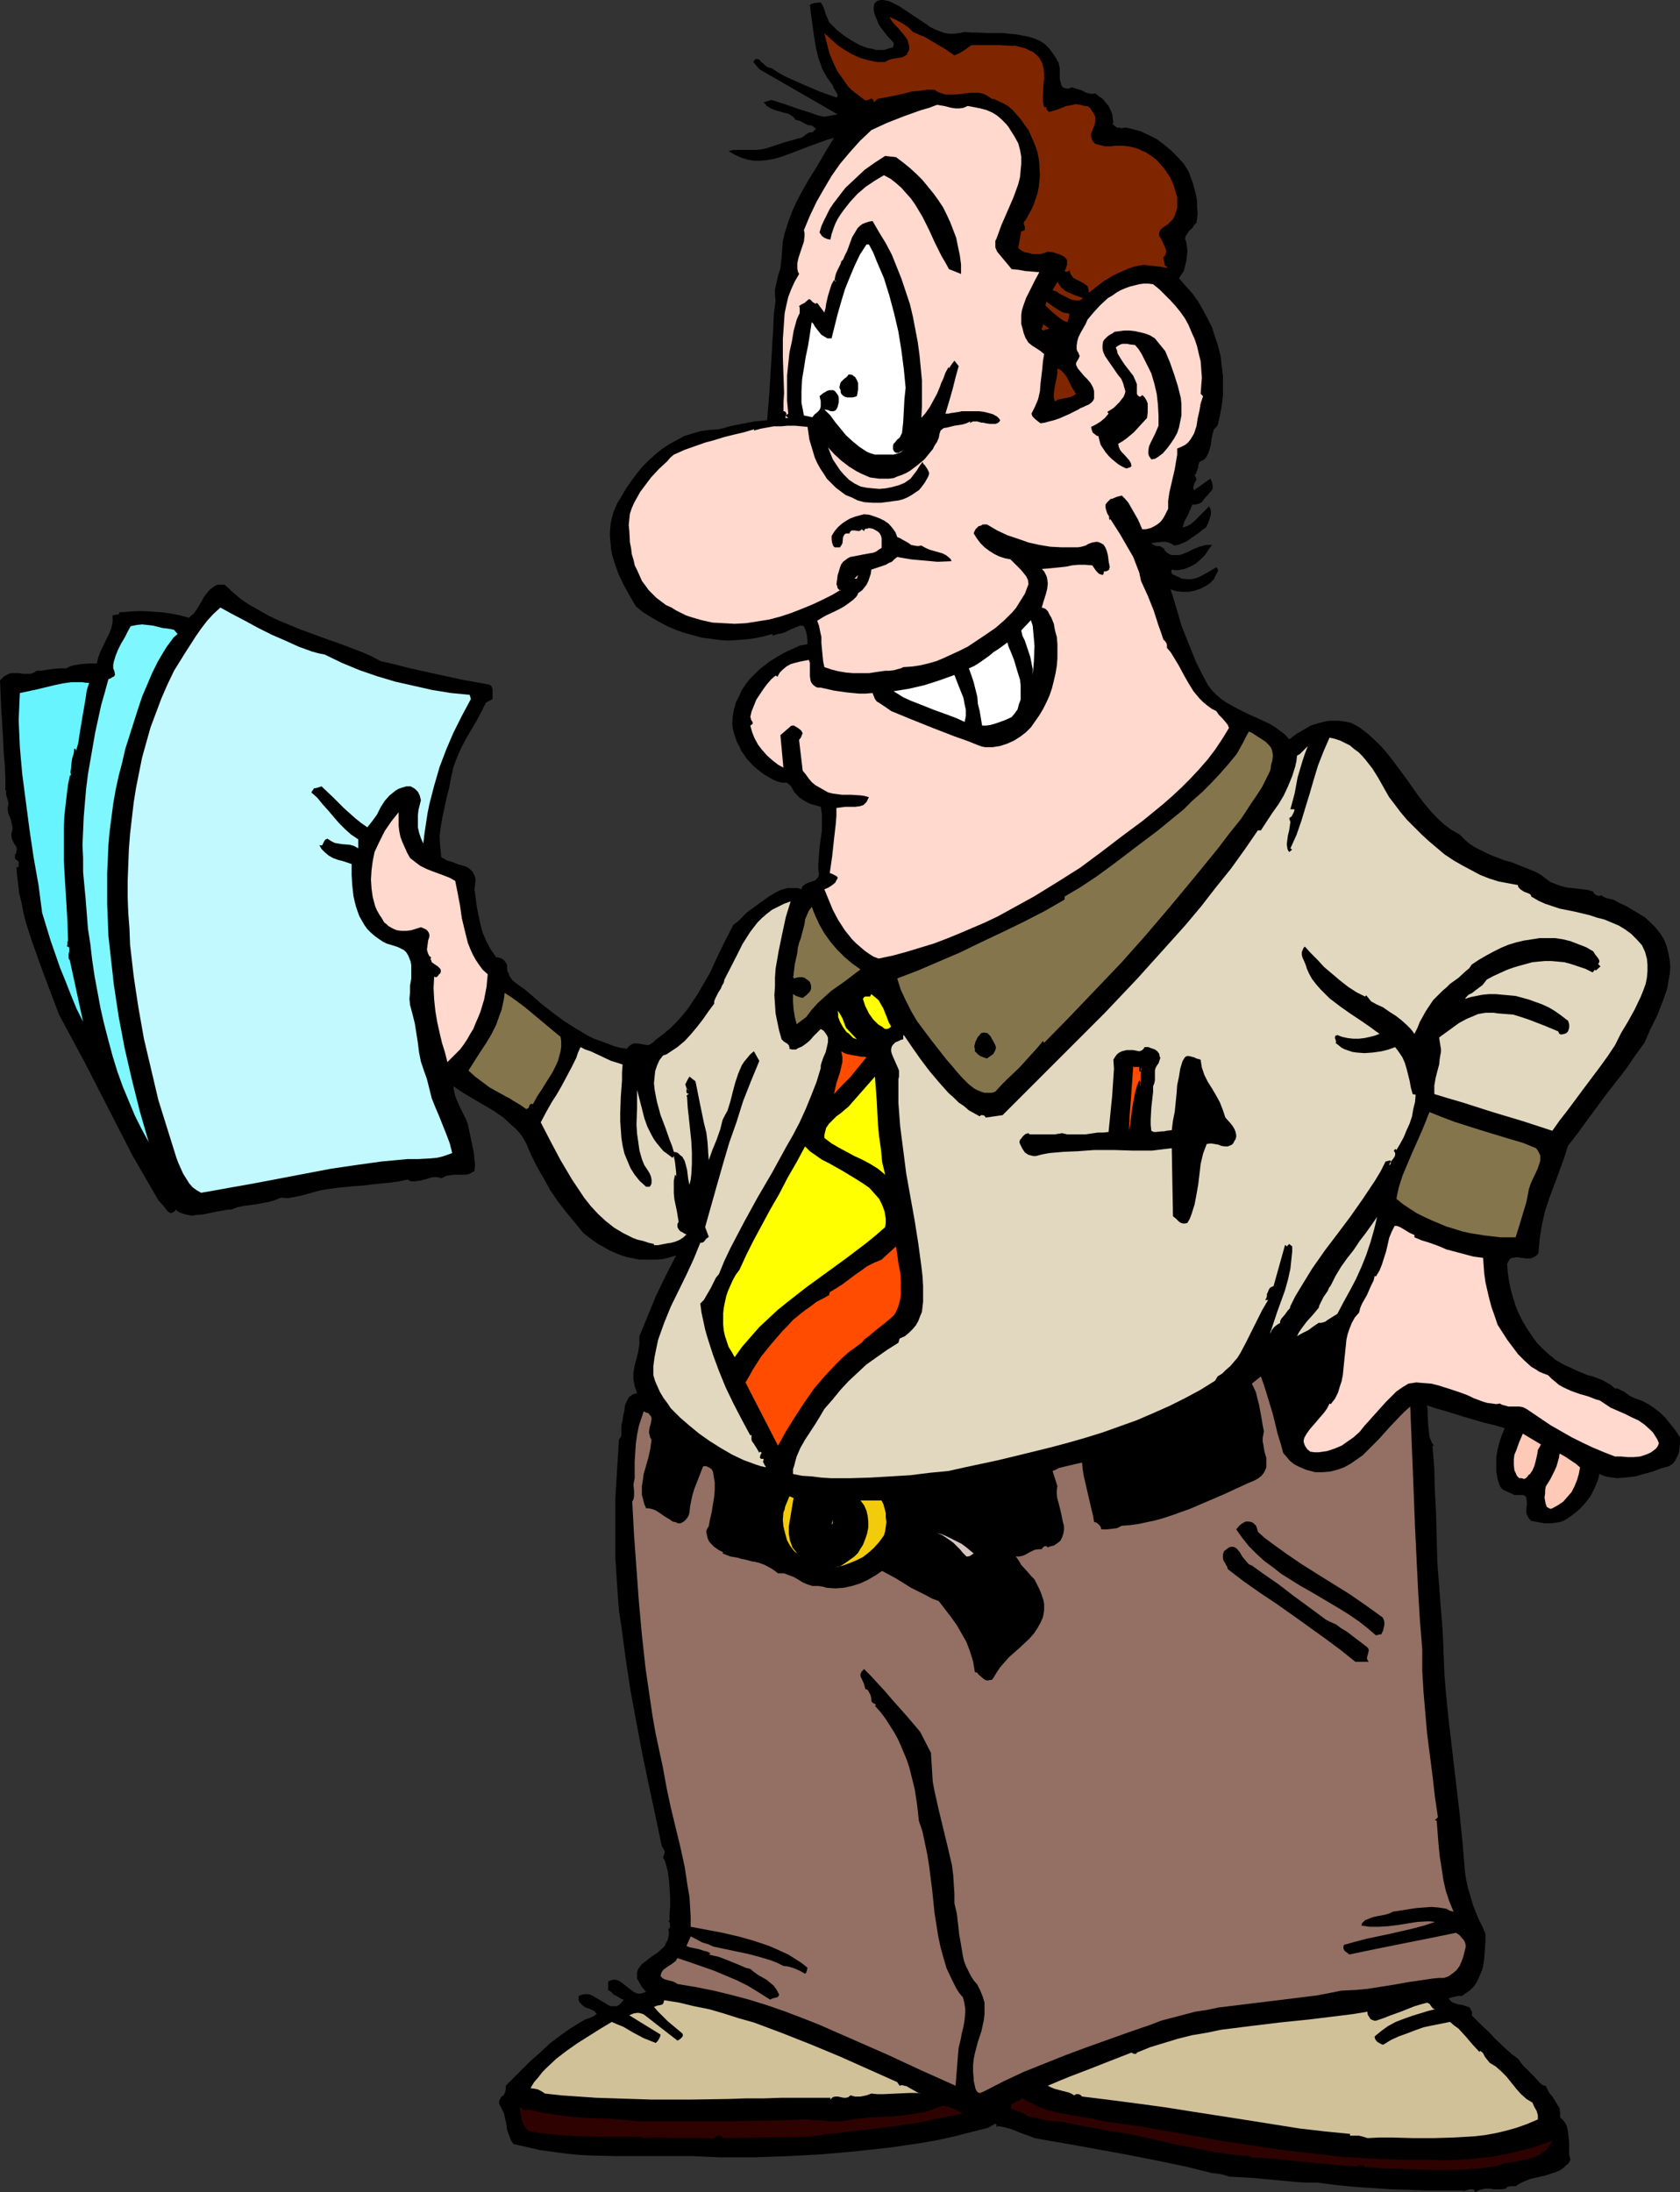 <?xml version="1.0" encoding="UTF-8" standalone="no"?>
<svg
   version="1.0"
   width="119.288mm"
   height="155.668mm"
   id="svg52"
   sodipodi:docname="Man with Files 1.wmf"
   xmlns:inkscape="http://www.inkscape.org/namespaces/inkscape"
   xmlns:sodipodi="http://sodipodi.sourceforge.net/DTD/sodipodi-0.dtd"
   xmlns="http://www.w3.org/2000/svg"
   xmlns:svg="http://www.w3.org/2000/svg">
  <rect width="100%" height="100%" fill="#333333" stroke="none"/>
  <sodipodi:namedview
     id="namedview52"
     pagecolor="#ffffff"
     bordercolor="#000000"
     borderopacity="0.25"
     inkscape:showpageshadow="2"
     inkscape:pageopacity="0.0"
     inkscape:pagecheckerboard="0"
     inkscape:deskcolor="#d1d1d1"
     inkscape:document-units="mm" />
  <defs
     id="defs1">
    <pattern
       id="WMFhbasepattern"
       patternUnits="userSpaceOnUse"
       width="6"
       height="6"
       x="0"
       y="0" />
  </defs>
  <path
     style="fill:#000000;fill-opacity:1;fill-rule:evenodd;stroke:none"
     d="m 258.876,8.564 1.616,0.162 h 1.616 l 3.555,0.162 h 3.555 l 3.393,0.323 1.778,0.323 1.616,0.323 1.616,0.485 1.454,0.646 1.293,0.808 1.131,1.131 0.97,1.293 0.97,1.454 0.323,0.646 0.323,0.485 0.162,0.808 0.162,0.646 v 1.616 1.293 l 0.162,0.646 0.162,0.646 0.162,0.485 0.162,0.323 0.485,0.323 0.646,0.162 h 0.646 l 0.808,-0.323 0.97,0.323 1.616,0.485 0.646,0.323 0.646,0.323 0.646,0.162 0.808,0.162 0.97,-0.162 0.97,0.808 0.97,0.646 0.808,0.97 0.808,0.97 0.485,0.97 0.485,1.131 0.162,1.293 0.162,1.131 -0.323,0.162 0.646,0.646 0.646,0.485 h 0.646 l 0.646,0.162 0.646,-0.162 h 0.646 l 0.646,0.162 0.646,0.162 2.424,0.646 2.101,0.97 2.262,1.131 1.939,1.454 1.939,1.616 1.778,1.778 1.616,1.778 1.293,2.101 1.131,3.07 0.808,3.07 0.323,1.778 v 1.616 l 0.162,1.616 -0.162,1.616 -0.162,0.97 -0.646,0.646 -0.485,0.808 -0.808,0.646 -0.485,0.808 -0.485,0.646 -0.162,0.808 0.162,0.323 0.162,0.485 0.162,1.131 0.162,1.293 -0.162,1.454 -0.162,1.293 -0.323,1.293 -0.323,1.293 -0.646,0.97 -0.646,0.97 1.778,2.101 1.778,1.939 1.616,2.262 1.293,2.262 1.293,2.424 1.131,2.262 0.808,2.585 0.808,2.424 0.646,2.585 0.323,2.747 0.323,2.585 v 2.585 2.747 l -0.323,2.747 -0.485,2.585 -0.646,2.747 -0.485,0.485 -0.485,0.485 -0.162,0.646 -0.162,0.485 -0.323,1.454 -0.162,1.454 -0.323,1.293 -0.485,1.293 -0.323,0.646 -0.485,0.646 -0.646,0.485 -0.808,0.323 -0.323,0.97 v 0.485 l -0.162,0.485 -0.323,0.808 -0.162,0.485 -0.323,0.323 0.323,0.646 0.162,0.485 -0.162,0.485 -0.323,0.485 -0.323,0.97 v 0.485 l 0.162,0.485 0.97,-0.646 1.131,-0.808 2.262,-1.616 0.323,0.646 0.162,0.485 0.162,0.808 v 0.646 l -0.323,0.646 -0.485,0.485 -0.485,0.646 -0.646,0.646 -0.646,0.808 -0.323,0.485 -0.323,0.162 -0.646,0.323 h -0.323 l -0.323,0.162 h -0.485 -0.485 l -0.646,1.616 -0.646,1.454 -0.808,1.454 -0.485,1.616 1.131,-0.323 0.97,-0.485 0.97,-0.808 0.808,-0.808 1.616,-1.616 0.808,-0.808 0.808,-0.808 0.323,0.646 0.162,0.646 v 0.808 l -0.162,0.646 -0.485,1.454 -0.646,1.454 -0.97,0.646 -0.97,0.808 -2.101,1.454 -1.131,0.808 -1.131,0.485 -1.131,0.485 -1.131,0.162 -0.808,-0.485 -0.808,-0.323 -0.808,-0.162 h -0.808 l -1.616,0.162 -1.293,0.162 0.323,0.323 0.646,0.323 0.485,0.162 h 0.646 l 0.485,0.162 0.485,0.323 0.323,0.162 0.162,0.485 0.646,0.646 0.808,0.485 0.646,0.162 h 0.808 0.808 l 0.808,-0.162 1.616,-0.646 1.616,-0.808 1.616,-0.646 1.778,-0.485 h 0.808 0.808 l -0.97,1.293 -0.97,1.454 -1.131,1.131 -1.293,1.131 -1.454,0.808 -1.616,0.646 -0.808,0.162 -0.808,0.162 h -0.97 l -0.808,-0.162 -0.162,0.646 0.162,0.323 0.162,0.323 0.485,0.162 0.97,0.485 0.485,0.162 0.485,0.323 1.454,0.162 h 1.293 l 1.293,-0.323 1.131,-0.485 2.101,-1.131 2.101,-1.293 0.323,0.485 0.162,0.323 -0.162,0.485 -0.162,0.323 -0.485,0.808 -0.323,0.808 -1.131,1.131 -1.293,0.808 -1.293,0.646 -1.454,0.485 -1.616,0.323 h -1.616 l -1.616,-0.162 -1.616,-0.485 0.97,3.07 0.97,3.232 0.97,3.393 1.293,3.232 1.293,3.232 1.293,3.232 1.616,3.232 1.616,3.07 1.131,1.454 1.131,1.131 1.293,1.131 1.454,0.97 1.454,0.808 1.454,0.808 2.909,1.454 2.909,1.293 3.07,1.454 1.293,0.808 1.293,0.97 1.293,0.97 1.131,1.293 1.939,-1.454 1.939,-1.131 1.939,-1.131 2.101,-0.646 1.939,-0.485 1.131,-0.162 h 1.131 1.131 l 1.131,0.162 1.131,0.162 1.293,0.323 2.262,1.293 2.101,1.616 1.939,1.778 1.778,1.778 1.778,2.101 1.616,2.101 3.232,4.363 3.07,4.363 1.616,2.101 1.616,1.939 1.778,1.939 1.939,1.778 1.939,1.454 2.262,1.293 1.293,1.293 1.293,1.131 1.454,0.97 1.616,0.808 1.616,0.808 1.454,0.646 3.394,1.293 1.778,0.485 1.616,0.646 3.232,1.293 1.616,0.646 1.454,0.808 1.293,0.97 1.293,0.97 1.616,0.646 1.454,0.485 1.293,0.323 1.454,0.162 1.454,0.162 1.293,0.162 1.454,0.162 1.454,0.485 0.323,0.646 0.646,0.323 0.646,0.162 0.646,-0.162 0.323,0.323 0.323,0.162 0.808,0.323 0.808,0.162 0.808,0.162 1.778,0.97 1.778,0.808 3.232,1.939 1.616,0.97 1.454,1.293 1.454,1.454 1.293,1.616 1.131,1.778 0.646,1.778 0.485,1.939 0.323,1.778 0.162,1.778 -0.162,1.939 -0.323,1.778 -0.323,1.939 -0.646,1.939 -0.646,1.778 -1.454,3.717 -1.778,3.555 -1.616,3.717 -2.586,3.555 -2.424,3.555 -5.171,6.625 -5.009,6.787 -2.586,3.555 -2.747,3.555 -1.131,3.555 -1.293,3.555 -2.586,6.948 -1.131,3.393 -0.808,3.555 -0.323,1.939 -0.323,1.939 -0.162,1.939 -0.162,1.939 -0.485,0.646 -0.485,0.323 -0.646,0.323 -0.485,0.162 h -1.293 l -1.293,-0.162 -1.131,-0.162 -1.131,0.162 -0.485,0.162 -0.323,0.323 -0.323,0.485 -0.323,0.646 0.162,2.262 0.323,2.262 0.485,2.424 0.646,2.262 0.646,2.101 0.97,2.262 0.97,1.939 1.293,2.101 1.293,1.939 1.293,1.778 1.616,1.616 1.616,1.454 1.778,1.454 1.939,1.131 2.101,0.97 2.101,0.97 2.424,0.97 1.293,0.323 1.293,0.485 1.293,0.485 1.131,0.646 1.131,0.646 1.131,0.97 h 0.646 l 0.646,0.323 1.293,0.646 1.293,0.97 1.293,0.646 2.262,0.808 1.778,0.97 1.616,1.131 1.454,1.131 1.293,1.293 1.293,1.616 1.293,1.616 1.293,1.939 v 2.262 l -0.162,0.97 -0.162,1.131 -0.485,0.97 -0.485,0.97 -0.646,0.808 -0.97,0.646 -2.262,0.646 -2.101,0.808 -2.424,0.646 -2.262,0.646 -2.586,0.323 -2.424,0.162 -1.131,-0.162 -1.293,-0.162 -1.131,-0.323 -1.131,-0.485 -0.162,0.97 -0.323,0.97 -0.808,1.939 -0.97,1.939 -1.454,1.939 -1.454,1.616 -1.778,1.454 -1.778,1.293 -0.97,0.485 -0.97,0.323 -1.131,0.162 -0.97,0.162 h -0.97 -0.97 l -1.778,-0.323 -1.778,-0.323 -0.485,-0.485 -0.323,-0.485 -0.323,-0.646 -0.162,-0.485 v -1.293 l 0.162,-1.293 -0.162,-1.131 v -0.485 l -0.323,-0.323 -0.485,-0.323 h -0.646 -0.808 -0.97 l -0.97,-0.485 -1.131,-0.485 -0.97,-0.485 -0.485,-0.485 -0.323,-0.485 -0.646,-1.939 -0.323,-1.939 v -1.939 -1.939 l 0.323,-1.939 0.485,-1.939 0.646,-1.939 0.808,-1.939 -2.747,-0.808 -2.747,-0.646 -5.494,-1.616 -2.586,-0.808 -2.586,-0.808 -2.424,-0.646 -2.262,-0.808 0.162,1.293 v 1.293 l 0.162,2.909 0.162,1.454 0.162,1.454 0.485,1.293 0.323,0.646 0.485,0.485 h -0.485 l 0.485,5.979 0.162,6.14 0.323,6.302 0.162,6.464 0.162,6.302 0.485,6.302 0.485,6.302 0.485,6.14 0.162,3.878 0.162,3.878 0.162,4.04 0.323,4.04 0.808,8.08 1.939,16.482 0.485,4.201 0.485,4.04 0.808,8.08 0.323,3.878 0.323,3.878 0.323,2.101 0.485,2.262 0.646,2.101 0.646,2.262 0.808,2.101 0.808,1.939 0.97,1.939 0.808,1.939 v 1.939 l -0.162,2.262 -0.162,2.262 -0.323,2.262 -0.323,1.131 -0.485,1.131 -0.485,1.131 -0.485,0.97 -0.808,1.131 -0.808,0.808 -1.131,0.808 -1.131,0.808 h -1.131 l -0.646,0.162 -0.808,0.162 -0.97,0.323 0.323,0.485 0.323,0.323 0.485,0.323 0.485,0.162 0.97,0.323 1.131,0.162 0.97,0.323 0.485,0.162 0.485,0.162 0.162,0.485 0.323,0.485 0.162,0.485 -0.162,0.646 3.07,3.07 1.616,1.454 1.454,1.616 3.07,2.909 1.616,1.454 1.616,1.131 1.293,1.778 1.454,1.454 1.616,1.616 1.616,1.778 0.646,0.485 0.485,0.162 h 0.162 0.162 l 0.485,0.97 0.485,0.97 0.808,0.97 0.646,0.97 0.646,1.131 0.646,0.97 0.162,1.293 v 0.646 0.646 l 0.646,0.485 0.485,0.646 0.323,0.485 0.323,0.646 0.323,1.454 0.162,1.454 0.162,1.454 v 3.232 l 0.323,1.454 -0.485,0.97 -0.808,0.646 -0.646,0.646 -0.97,0.646 -0.808,0.323 -0.97,0.323 -1.939,0.646 -2.101,0.485 -2.101,0.485 -1.939,0.808 -0.97,0.485 -0.97,0.646 h -0.646 -0.808 l -0.646,0.162 -0.323,0.162 -0.162,0.323 -1.131,0.162 h -1.131 -0.97 l -1.131,-0.162 h -1.131 l -0.97,0.162 -0.97,0.323 -0.808,0.485 -0.162,-0.323 v -0.162 l -0.485,-0.323 h -0.323 -0.485 l -1.131,0.323 -0.485,0.162 -0.485,-0.162 h -4.848 -4.686 l -4.848,-0.162 -4.848,-0.162 -4.848,-0.323 -4.848,-0.323 -4.848,-0.485 -5.009,-0.646 h -2.909 l -2.747,-0.162 -12.12,-1.131 -3.07,-0.162 -2.909,-0.162 -0.808,-0.323 -0.646,-0.162 -1.616,-0.323 -1.616,-0.162 -0.646,-0.162 -0.646,-0.162 -5.171,-1.293 -5.333,-1.131 -10.504,-2.101 -10.665,-1.939 -5.333,-0.97 -5.656,-0.97 -1.778,-0.323 -1.778,-0.323 -1.616,-0.646 -1.454,-0.485 -3.232,-1.293 -1.778,-0.485 -1.778,-0.323 -0.323,0.323 v -0.646 l -0.162,-0.162 -0.162,-0.162 -1.939,1.131 -4.525,1.131 -4.363,1.131 -4.363,0.97 -4.525,0.808 -4.363,0.646 -4.525,0.646 -8.888,0.97 -9.049,0.808 -9.049,0.485 -9.049,0.323 h -9.211 l -3.717,-0.162 -3.555,-0.162 h -6.949 -6.787 -6.787 l -6.787,-0.162 -3.232,-0.162 -3.393,-0.323 -3.555,-0.485 -3.555,-0.485 -3.555,-0.808 -3.555,-0.808 -0.485,-0.646 -0.323,-0.646 -0.485,-1.293 -0.485,-1.293 -0.162,-1.454 -0.323,-1.454 -0.323,-1.454 -0.646,-1.293 -0.323,-0.646 -0.323,-0.646 v -0.485 -0.323 l 0.323,-0.646 0.323,-0.485 0.485,-0.323 0.323,-0.485 0.162,-0.485 0.162,-0.646 v -0.485 -0.485 l 2.101,-2.101 2.262,-2.262 2.262,-2.262 2.586,-2.262 2.586,-2.424 2.747,-2.101 2.747,-1.939 2.909,-1.778 1.131,-0.646 0.97,-0.323 1.131,-0.485 0.97,-0.646 -0.485,-0.646 -0.808,-0.485 -0.808,-0.323 -0.97,-0.323 -0.646,-0.485 -0.646,-0.646 -0.323,-0.323 -0.162,-0.485 v -0.485 -0.646 l 0.808,-0.323 0.808,-0.162 h 0.808 l 0.808,0.162 0.808,0.485 0.646,0.323 1.616,0.97 1.616,0.97 0.646,0.323 h 0.808 0.808 l 0.646,-0.323 0.646,-0.646 0.646,-0.808 -0.646,-0.162 -0.485,-0.323 -1.131,-0.646 -0.646,-0.323 -0.323,-0.485 -0.97,-0.646 v -2.262 l 0.646,-0.323 0.808,-0.162 h 0.485 l 0.646,0.162 0.646,0.323 0.646,0.485 2.262,1.778 0.646,0.485 0.646,0.323 0.646,0.162 h 0.646 l 0.646,-0.162 0.808,-0.323 -1.131,-1.293 -0.808,-1.454 -0.485,-0.808 v -0.808 -0.808 l 0.323,-0.97 0.485,-0.646 0.485,-0.646 1.293,-0.97 1.454,-1.131 1.454,-0.97 1.293,-1.131 0.646,-0.646 0.323,-0.808 0.485,-0.808 0.162,-0.808 0.162,-0.97 -0.162,-1.131 0.323,-0.323 0.162,-0.323 v -0.485 l -0.162,-0.646 -0.323,-0.485 h 0.323 v -1.939 l 0.162,-2.101 v -2.262 l -0.162,-2.424 -0.162,-2.262 -0.323,-2.262 -0.485,-1.939 -0.323,-0.97 -0.485,-0.808 0.323,-0.808 0.162,-0.808 -0.323,-0.646 -0.162,-0.323 -0.323,-0.485 -0.808,-3.878 -0.808,-3.878 -1.778,-8.241 -1.778,-8.564 -1.616,-8.564 -1.616,-8.726 -1.293,-8.564 -1.131,-8.564 -0.646,-4.201 -0.323,-4.201 -0.323,-4.848 -0.323,-5.171 v -5.171 -5.333 -5.494 l 0.323,-5.333 0.323,-5.171 0.323,-5.171 0.323,-0.485 0.323,-0.485 v -0.97 -0.646 -1.293 l 0.323,-1.293 0.162,-1.293 0.323,-1.293 0.162,-1.454 0.485,-1.131 0.323,-0.646 0.323,-0.485 0.485,-0.323 0.323,-0.323 0.646,-0.162 0.646,-0.162 -0.323,-0.97 -0.323,-0.97 -0.162,-0.97 -0.162,-0.808 v -1.778 l 0.323,-1.939 0.485,-1.778 0.485,-1.939 0.323,-2.101 v -0.97 -1.131 l 2.262,-5.494 2.262,-5.494 2.586,-5.332 2.747,-5.333 -1.616,0.485 -1.778,0.485 -1.616,0.162 h -1.616 -1.616 -1.616 l -1.616,-0.323 -1.616,-0.323 -1.616,-0.485 -1.616,-0.646 -1.454,-0.646 -1.454,-0.808 -1.454,-0.808 -1.454,-0.97 -1.293,-0.97 -1.454,-1.131 -2.262,-2.747 -2.262,-2.747 -2.262,-2.909 -2.101,-3.07 -1.778,-3.232 -1.778,-3.07 -1.616,-3.232 -1.293,-3.07 -0.808,-1.454 -0.808,-1.131 -1.131,-1.293 -1.131,-0.97 -2.262,-2.101 -2.586,-1.778 -2.747,-1.616 -2.747,-1.616 -2.747,-1.616 -2.586,-1.778 0.162,1.293 0.323,1.293 0.485,1.293 1.131,2.424 0.646,1.293 0.646,1.293 0.485,1.293 0.646,3.07 0.646,3.07 0.323,1.616 0.162,1.616 0.162,1.616 -0.162,1.616 -0.646,0.323 -0.485,0.323 -1.131,0.323 h -1.131 -0.97 -1.131 l -1.131,0.162 -0.97,0.162 -0.646,0.323 -0.646,0.323 -0.485,-0.162 -0.646,-0.162 h -1.131 l -1.131,0.323 -1.131,0.323 -1.293,0.323 h -0.485 l -0.646,0.162 h -1.131 l -0.485,-0.162 -0.485,-0.323 -2.262,0.485 -2.262,0.323 -4.848,0.485 -2.586,0.323 -2.424,0.162 -4.848,0.485 -2.262,0.323 -1.939,0.323 -1.778,0.485 -1.778,0.485 -1.778,0.485 -1.616,0.323 -1.778,0.323 -1.778,-0.162 -1.616,0.646 -1.616,0.485 -3.394,0.646 -3.555,0.485 -1.616,0.323 -1.616,0.646 h -0.97 l -0.808,0.162 -1.939,0.323 -3.878,0.808 -1.939,0.162 -0.97,0.162 -0.97,-0.162 -0.808,-0.162 -0.97,-0.323 -0.808,-0.323 -0.808,-0.646 -0.323,0.485 -0.323,0.162 -0.323,0.162 -0.323,0.162 -0.646,-0.323 -0.485,-0.485 -1.131,-1.454 -0.485,-0.485 -0.162,-0.323 -0.323,-0.162 -3.555,-6.14 -3.555,-6.14 -3.232,-6.302 -3.232,-6.302 -6.464,-12.604 -3.394,-6.302 -3.394,-6.302 -3.717,-9.857 -1.778,-4.848 -1.778,-5.009 -1.616,-5.009 -0.646,-2.585 -0.485,-2.585 -0.646,-2.585 -0.323,-2.747 -0.323,-2.747 -0.162,-2.747 v 0.323 0.646 l 0.162,0.162 0.162,0.162 0.162,-0.162 0.162,-0.162 v -0.323 -0.485 -0.485 l -0.323,-0.323 -0.323,-0.162 -0.162,-0.162 -0.162,-0.162 v -1.131 l 0.323,-0.323 v -0.485 l 0.162,-0.323 v -0.323 l -0.162,-0.646 -0.485,-0.646 -0.323,-0.646 -0.323,-0.646 -0.162,-0.97 v -0.485 l 0.162,-0.646 0.162,-0.97 -0.162,-0.808 -0.162,-0.808 -0.162,-0.646 -0.323,-0.808 -0.323,-0.808 -0.162,-0.808 v -0.97 l 0.162,-0.485 v -0.646 l -0.323,-1.131 -0.323,-1.131 v -0.485 l 0.162,-0.646 -0.323,0.323 v -3.393 L 1.293,205.382 0.97,201.666 0.808,197.788 0.323,190.193 0.162,186.315 0,182.598 l 0.646,-0.646 0.485,-0.485 0.646,-0.323 0.646,-0.323 0.646,-0.162 h 0.646 1.293 l 1.293,0.162 h 1.293 0.646 l 0.485,-0.162 0.646,-0.323 0.485,-0.323 h 1.131 l 0.97,-0.162 2.101,-0.323 1.939,-0.162 h 0.97 0.808 l 0.97,-0.485 0.97,-0.323 0.97,-0.162 0.97,-0.162 2.101,-0.162 h 2.262 l 0.323,-1.616 0.646,-1.616 1.454,-3.07 0.808,-1.616 0.646,-1.616 0.323,-1.616 v -0.97 -0.808 l 1.778,-0.323 v -0.485 l 2.262,-0.162 2.262,-0.162 h 2.262 l 2.424,0.162 2.262,0.162 2.424,0.323 2.424,0.485 2.424,0.646 0.646,-0.646 0.646,-0.485 0.97,-1.454 0.97,-1.616 0.808,-1.454 1.131,-1.454 0.485,-0.485 0.646,-0.485 0.646,-0.485 0.808,-0.323 h 0.808 0.97 l 2.101,1.939 2.262,1.939 2.424,1.616 2.586,1.454 2.586,1.454 2.747,1.293 2.747,1.131 2.747,1.131 5.656,2.101 5.494,1.939 5.494,2.101 2.586,1.131 2.424,1.293 3.555,0.808 3.717,0.97 7.272,1.616 7.433,1.616 3.555,0.646 3.555,0.646 0.646,0.323 0.162,0.485 0.162,0.323 v 0.485 0.97 0.646 0.646 l -1.778,0.97 -1.293,2.585 -1.293,2.424 -1.454,2.424 -1.293,2.262 -1.293,2.424 -1.131,2.585 -0.97,2.585 -0.323,1.454 -0.323,1.454 -0.485,2.585 -0.646,2.585 -1.131,5.171 -0.485,2.747 -0.323,2.585 0.162,2.747 0.162,1.454 0.162,1.454 0.646,0.323 0.808,0.485 1.616,0.485 1.616,0.646 1.778,0.485 0.646,0.323 0.646,0.485 0.646,0.646 0.323,0.646 0.323,0.646 0.162,0.97 -0.162,1.131 -0.162,1.293 0.646,4.848 0.485,2.424 0.485,2.262 0.646,2.262 0.97,2.262 1.131,2.101 0.808,1.131 0.646,0.97 h 0.485 l 0.485,0.162 0.485,0.162 0.485,0.323 0.323,0.323 0.323,0.485 0.323,0.485 v 0.485 0.646 l 0.162,0.808 0.323,0.485 0.162,0.646 0.808,1.131 0.97,0.808 1.131,0.808 1.131,0.808 0.97,0.808 0.97,0.808 2.747,2.424 2.909,2.262 3.07,2.262 3.07,1.939 3.232,1.939 1.616,0.808 1.778,0.646 1.778,0.646 1.616,0.646 1.778,0.485 1.939,0.323 0.485,-0.646 0.485,-0.323 0.485,-0.323 0.485,-0.162 h 0.808 l 0.97,0.162 0.97,0.162 0.97,0.162 0.485,-0.162 0.485,-0.323 0.485,-0.323 0.646,-0.646 1.939,-1.454 1.939,-1.616 1.778,-1.778 1.454,-1.616 1.454,-1.778 1.293,-1.939 1.293,-1.939 1.131,-1.939 2.262,-3.878 1.939,-4.201 2.101,-4.363 2.262,-4.363 0.646,-0.485 0.808,-0.646 1.131,-1.131 1.131,-1.131 0.646,-0.485 0.485,-0.323 3.07,-2.262 1.616,-1.131 1.616,-0.97 1.616,-0.808 1.778,-0.485 h 0.97 0.97 0.808 l 0.97,0.323 0.162,-0.485 0.162,-0.323 0.808,-0.646 0.808,-0.323 0.97,-0.323 0.808,-0.323 0.646,-0.646 0.162,-0.323 0.162,-0.323 v -0.646 l -0.162,-0.646 v -1.778 l 0.162,-2.101 0.162,-2.262 0.323,-2.424 0.323,-2.262 v -2.262 -2.101 l -0.162,-0.97 -0.162,-0.97 -1.131,-0.323 -1.293,-0.323 -1.131,-0.485 -1.131,-0.646 -0.97,-0.646 -0.808,-0.808 -0.808,-0.97 -0.485,-0.97 -0.485,-0.646 -0.485,-0.323 -0.323,-0.323 h -0.485 -0.97 l -0.485,-0.162 -0.646,-0.162 -1.131,-0.485 -1.131,-0.646 -1.131,-0.646 -1.131,-0.808 -1.939,-1.616 -1.778,-1.939 -0.646,-0.97 -0.808,-1.131 -0.485,-1.131 -0.646,-1.131 -0.808,-2.424 -0.323,-1.293 -0.162,-1.454 0.162,-1.939 0.323,-1.778 0.485,-1.778 0.808,-1.616 0.808,-1.778 0.97,-1.454 1.131,-1.454 1.293,-1.293 1.293,-1.293 1.454,-1.131 1.454,-1.131 1.616,-0.97 1.616,-0.97 1.616,-0.808 3.232,-1.454 1.939,-0.323 v -1.131 l -0.162,-1.293 -0.323,-1.293 -0.485,-1.131 -0.97,-0.162 -0.808,0.323 -0.808,0.323 -0.808,0.323 -1.616,0.808 -0.97,0.323 -0.97,0.162 -1.454,0.485 v -0.485 l -2.424,0.646 -2.262,0.485 -2.424,0.323 -2.424,0.162 -2.262,0.162 -2.424,-0.162 -2.424,-0.323 -2.424,-0.323 -2.262,-0.646 -2.424,-0.646 -2.262,-0.808 -2.262,-0.97 -2.101,-1.131 -2.262,-1.293 -2.101,-1.293 -1.939,-1.616 -1.616,-2.747 -1.616,-2.909 -1.454,-3.07 -1.131,-3.232 -0.485,-1.616 -0.323,-1.616 -0.162,-1.616 -0.162,-1.778 v -1.616 l 0.162,-1.778 0.323,-1.616 0.485,-1.778 0.97,-2.262 1.293,-2.101 1.131,-1.939 1.454,-2.101 1.454,-1.939 1.454,-1.778 1.616,-1.616 1.778,-1.616 1.778,-1.454 1.939,-1.293 2.101,-1.131 2.101,-1.131 2.101,-0.646 2.262,-0.646 2.424,-0.323 2.424,-0.162 1.293,-0.323 1.616,-0.485 1.616,-0.323 1.616,-0.323 3.394,-0.646 1.778,-0.162 1.616,-0.162 0.646,-8.08 0.97,-16.159 0.162,-4.04 0.485,-3.878 -0.162,-1.454 v -1.454 l 0.323,-1.454 0.323,-1.454 0.323,-1.293 0.485,-1.454 0.162,-1.454 0.162,-1.454 0.162,-2.262 0.162,-2.101 0.485,-2.101 0.646,-2.101 0.646,-1.939 0.808,-2.101 0.97,-2.101 0.97,-1.939 2.262,-4.04 2.424,-3.878 2.262,-3.878 2.262,-3.717 -1.778,0.485 -1.778,0.646 -3.555,1.293 -3.717,1.454 -3.555,1.293 -1.778,0.485 -1.939,0.323 -1.616,0.162 h -1.778 l -1.778,-0.323 -1.616,-0.485 -1.778,-0.808 -1.616,-0.97 1.293,-0.323 h 1.293 5.009 l 1.293,-0.162 1.454,-0.323 2.424,-0.808 2.424,-0.808 2.424,-0.646 0.97,-0.323 0.97,-0.162 0.162,-0.162 0.323,-0.162 0.808,-0.646 0.808,-0.485 h 0.485 0.323 l 0.97,-0.97 -0.97,-0.808 -0.646,-0.162 h -0.485 l -0.97,-0.485 -1.131,-0.646 -1.293,-0.323 -0.323,-0.485 -0.485,-0.485 -1.131,-0.646 -1.293,-0.323 -1.131,-0.323 -1.131,-0.323 -1.131,-0.485 -1.131,-0.646 -0.323,-0.485 -0.485,-0.485 2.101,-0.646 3.555,1.131 3.717,1.293 3.555,1.131 1.778,0.646 1.616,0.323 3.555,-0.646 -21.007,-12.119 -1.616,-1.939 0.162,-0.323 0.323,-0.323 0.323,-0.162 h 0.162 l 0.646,0.162 0.485,0.646 0.646,0.485 0.646,0.646 0.646,0.323 0.485,0.162 h 0.323 l 1.939,1.293 2.101,1.131 4.363,1.939 4.525,1.939 4.525,1.616 0.323,-0.323 v -0.485 l -0.162,-0.323 -0.323,-0.485 -0.485,-0.808 -0.162,-0.323 -0.162,-0.485 -0.808,-1.131 -0.808,-1.131 -0.646,-1.131 -0.646,-1.293 -0.485,-1.454 -0.485,-1.293 -0.646,-2.747 -0.485,-2.909 -0.808,-5.817 -0.323,-2.747 0.323,-0.162 0.323,-0.162 0.646,-0.162 1.616,-0.162 0.485,0.808 0.323,0.646 0.485,1.616 0.646,1.454 0.323,0.808 0.646,0.646 1.616,1.616 1.939,1.454 1.939,1.293 2.101,1.131 2.101,0.808 1.131,0.162 1.131,0.323 h 0.97 1.131 l 1.131,-0.323 0.97,-0.323 h 0.323 v -0.323 l 0.162,-0.162 V 11.473 L 238.03,9.534 236.414,7.433 235.768,6.464 235.283,5.171 234.798,4.04 234.475,2.747 V 1.778 l 0.162,-0.808 0.485,-0.485 0.485,-0.323 L 236.414,0 h 0.646 l 1.616,0.323 1.293,0.646 1.293,0.646 2.424,1.616 2.424,1.616 2.424,1.616 1.131,0.808 1.293,0.646 1.293,0.485 1.293,0.485 1.293,0.162 h 1.293 l 1.293,-0.162 z"
     id="path1" />
  <path
     style="fill:#7f2600;fill-opacity:1;fill-rule:evenodd;stroke:none"
     d="m 244.979,8.564 1.454,0.646 1.616,0.646 2.747,1.616 2.747,1.616 2.586,1.778 1.131,-0.485 1.131,-0.646 0.97,-0.646 1.293,-0.97 h 1.131 1.131 2.586 2.747 l 2.747,0.162 h 1.454 l 1.293,0.323 1.293,0.323 0.97,0.485 1.131,0.485 0.97,0.808 0.808,0.808 0.646,1.131 0.485,1.616 0.162,1.454 v 1.454 l -0.162,1.454 -0.162,3.07 v 1.454 l 0.323,1.778 v -0.162 h 0.646 v 0.162 0.323 l 0.162,0.323 0.162,0.162 0.323,0.323 1.131,-0.323 1.131,-0.323 2.424,-0.97 1.131,-0.162 1.293,-0.323 1.293,0.162 1.131,0.323 h 0.485 l 0.485,0.162 0.485,0.323 0.323,0.485 0.646,0.97 0.485,0.97 v 1.131 l -0.162,0.97 -0.323,0.808 -0.323,0.808 -0.323,0.808 v 0.808 l 0.162,0.485 0.162,0.485 0.323,0.485 0.485,0.485 0.646,0.162 0.646,0.162 1.293,0.323 h 1.454 l 1.616,-0.162 h 1.616 l 1.616,0.162 1.454,0.323 0.646,0.162 0.808,0.323 0.97,0.485 0.808,0.323 0.97,0.646 0.97,0.646 0.808,0.646 0.808,0.808 1.616,1.939 1.293,1.939 0.97,2.101 0.646,2.262 0.323,0.97 v 1.131 0.97 0.97 l -0.323,0.97 -0.323,0.97 -0.485,0.97 -0.646,0.646 -0.808,0.808 -0.808,0.485 -0.646,0.485 -0.485,0.485 -0.162,0.323 -0.162,0.485 v 0.485 l 0.162,0.485 0.485,0.808 0.97,2.101 0.162,0.485 0.162,0.646 -0.162,0.485 -0.162,0.646 h -0.162 l -0.323,0.323 v 0.323 l 0.162,0.646 0.162,0.808 0.162,0.646 h 0.485 v 0.485 l -0.97,-0.162 -0.808,-0.162 -1.454,-0.162 -1.454,-0.162 -1.454,-0.162 -1.293,0.162 -1.454,0.323 -1.454,0.485 -1.778,0.808 -1.131,0.485 -1.293,0.646 -2.424,1.454 -2.101,1.616 -0.97,0.808 -0.97,0.646 v -0.646 l -0.162,-0.646 -0.162,-0.485 -0.485,-0.323 -0.646,-0.485 -0.97,-0.485 -0.97,-0.485 -0.808,-0.485 -0.323,-0.485 -0.323,-0.485 -0.162,-0.485 -0.162,-0.646 v 0.162 l -0.162,0.162 -0.323,0.162 h -0.323 -0.485 l 0.323,-0.808 0.323,-0.97 v -0.808 -0.485 l -0.162,-0.323 -0.485,-0.485 -0.485,-0.323 -0.646,-0.323 -0.485,-0.162 -1.454,-0.485 -1.454,-0.162 -0.808,0.323 -1.131,0.323 h -0.97 -1.131 l -1.131,-0.323 -0.97,-0.162 -0.97,-0.485 -0.808,-0.646 0.808,-4.525 h 0.323 l 0.323,-0.162 0.323,-0.162 v -0.485 -0.323 l -0.162,-0.485 -0.162,-0.485 0.162,-0.485 0.323,-0.323 0.808,-1.454 0.808,-1.454 0.646,-1.454 0.485,-1.454 0.485,-1.454 0.323,-1.616 0.162,-1.454 0.162,-1.616 -0.162,-3.232 -0.162,-1.454 -0.323,-1.616 -0.485,-1.454 -0.646,-1.616 -0.646,-1.454 -0.646,-1.454 -0.97,-1.293 -0.97,-1.454 -1.131,-1.293 -1.131,-1.293 -1.293,-1.131 -1.454,-0.808 -1.454,-0.646 -0.646,-0.323 -0.808,-0.162 -0.97,-0.646 -0.808,-0.485 -0.97,-0.323 -0.97,-0.162 h -0.97 -0.97 l -3.878,0.485 h -1.939 -0.97 l -0.97,-0.323 -0.97,-0.323 -0.97,-0.646 h -2.101 l -2.101,0.323 -1.939,0.162 -1.778,0.485 -3.717,0.808 -3.555,0.646 -1.131,0.97 v -0.485 l -0.162,-0.162 -0.162,-0.162 -0.162,-0.162 h -0.323 l -0.323,0.162 -0.808,0.323 -0.485,-0.162 -0.162,-0.162 -0.323,-0.162 -0.97,-0.808 -1.131,-0.808 -0.97,-0.808 -0.97,-0.97 -1.454,-2.101 -1.454,-2.101 -1.131,-2.424 -0.97,-2.424 -0.646,-2.585 -0.646,-2.585 1.778,1.616 1.778,1.616 1.939,1.293 1.939,1.131 2.101,0.97 2.262,0.646 2.262,0.485 h 2.262 l 0.808,-0.485 0.97,-0.323 0.97,-0.162 0.97,-0.162 0.97,-0.162 0.808,-0.485 0.323,-0.162 0.162,-0.485 0.323,-0.485 0.162,-0.646 v -0.646 l -0.162,-0.646 -0.323,-1.131 -0.808,-1.131 -0.808,-0.97 -0.808,-0.97 -0.97,-0.97 -0.808,-0.97 -0.646,-1.131 1.778,0.808 1.778,0.97 1.454,0.97 0.646,0.646 z"
     id="path2" />
  <path
     style="fill:#ffd8ce;fill-opacity:1;fill-rule:evenodd;stroke:none"
     d="m 259.684,28.44 1.778,0.323 1.616,0.323 1.778,0.485 1.454,0.646 1.293,0.808 1.293,1.131 1.131,1.131 0.646,0.808 0.485,0.808 1.131,1.778 0.97,1.778 0.485,1.778 0.323,1.778 v 1.939 l -0.162,1.778 -0.162,1.778 -0.485,1.939 -0.646,1.778 -0.646,1.778 -1.616,3.717 -1.616,3.717 -0.646,1.778 -0.646,1.778 -0.323,0.646 v 0.646 0.485 0.646 l 0.485,1.131 0.808,0.97 0.808,0.97 0.808,0.97 0.808,0.97 0.646,0.808 1.778,0.162 1.778,0.323 1.939,0.162 1.939,0.162 -1.293,2.424 -1.131,2.262 -1.131,2.262 -0.808,2.262 -0.323,1.131 -0.162,1.131 v 1.131 1.293 l 0.323,1.131 0.323,1.293 0.485,1.293 0.808,1.293 0.97,0.808 1.293,0.808 0.97,0.646 0.97,0.808 -0.323,1.939 -0.162,1.939 -0.485,4.04 -0.162,2.101 -0.485,2.101 -0.808,1.939 -0.485,0.97 -0.485,0.97 0.162,0.485 0.162,0.323 0.646,0.646 0.808,0.646 0.646,0.485 1.131,-0.162 1.131,-0.323 1.293,-0.323 1.454,-0.485 2.586,-1.131 2.586,-1.293 0.485,-0.323 0.808,-0.323 0.646,-0.323 0.808,-0.323 0.646,-0.485 0.485,-0.485 0.323,-0.646 v -0.646 -0.646 -0.646 l -0.162,-0.646 -0.162,-0.485 -0.646,-1.131 -0.808,-0.97 -0.97,-0.97 -0.808,-0.97 -0.808,-0.97 -0.485,-0.97 v -0.485 l 0.162,-0.323 0.485,-0.808 0.162,-0.323 0.162,-0.485 -0.162,-0.323 -0.162,-0.485 -0.323,-0.485 -0.162,-0.485 v -0.97 l 0.162,-1.131 0.323,-1.131 0.646,-1.293 1.293,-2.262 0.485,-1.131 1.616,-1.939 1.778,-1.939 2.101,-1.939 1.131,-0.646 1.131,-0.808 1.131,-0.646 1.131,-0.485 1.293,-0.485 1.293,-0.323 1.293,-0.323 1.131,-0.162 h 1.293 l 1.293,0.162 1.778,1.454 1.454,1.454 1.454,1.454 1.454,1.616 1.293,1.616 1.131,1.616 0.97,1.778 0.808,1.939 0.808,1.778 0.646,1.939 0.485,2.101 0.485,1.939 0.162,2.262 0.162,2.101 -0.162,2.101 -0.162,2.262 0.646,0.646 -0.646,1.939 -0.323,1.939 -0.485,2.101 -0.323,2.101 -0.646,1.939 -0.485,0.808 -0.485,0.808 -0.646,0.808 -0.808,0.646 -0.97,0.485 -1.131,0.485 v 1.616 l -0.323,1.939 -0.323,1.939 -0.485,2.101 -0.97,4.201 -0.323,2.262 v 2.101 l -0.97,1.939 -0.485,0.808 -0.646,0.808 -0.808,0.646 -0.808,0.485 -0.97,0.485 -1.293,0.323 h -0.97 l -1.131,-2.585 -1.293,-2.262 -0.646,-1.131 -0.646,-1.131 -0.808,-0.97 -0.97,-0.97 -0.646,0.162 -0.646,0.162 -1.131,0.485 -0.646,0.162 -0.485,0.485 -0.485,0.485 -0.323,0.485 v 0.808 l 0.162,0.646 0.323,0.97 0.485,0.808 v 0.485 l 0.162,0.485 0.162,-0.323 2.586,4.04 2.424,4.201 1.131,1.939 0.808,2.101 0.808,2.101 0.485,2.262 1.778,3.878 1.616,4.04 1.293,4.04 0.646,1.778 0.646,1.939 0.485,0.485 0.323,0.485 0.162,0.485 v 0.808 l 0.97,1.131 0.808,1.293 1.454,2.424 1.293,2.424 1.293,2.262 1.293,2.101 0.808,0.97 0.808,0.97 0.97,0.97 0.97,0.808 1.293,0.97 1.293,0.646 0.323,0.485 0.323,0.485 0.97,0.97 0.97,1.131 0.485,0.646 0.323,0.808 -1.778,2.909 -1.939,2.909 -2.101,2.747 -2.262,2.585 -2.262,2.424 -2.424,2.424 -2.424,2.262 -2.586,2.262 -5.333,4.363 -5.656,4.201 -5.494,4.201 -5.656,4.201 -6.141,3.878 -6.302,3.878 -6.464,3.555 -3.232,1.778 -3.394,1.616 -3.393,1.454 -3.394,1.454 -3.555,1.454 -3.394,1.293 -3.717,1.131 -3.717,1.131 -3.555,0.97 -3.878,0.808 -1.293,-0.485 -1.293,-0.808 -1.131,-0.808 -1.131,-0.97 -1.131,-0.97 -1.131,-1.131 -1.939,-2.424 -1.778,-2.747 -1.454,-2.747 -1.131,-2.747 -1.131,-2.747 1.131,-0.485 0.97,-0.646 0.808,-0.646 0.323,-0.646 0.323,-0.485 v -0.323 l -0.323,-0.323 -0.646,-0.323 -0.646,-0.323 -0.485,-0.162 0.646,-4.525 0.485,-4.525 0.485,-4.201 0.162,-2.101 v -2.101 l 1.131,-0.162 1.293,-0.162 h 1.293 1.293 l 1.293,-0.162 0.485,-0.162 0.485,-0.162 0.485,-0.485 0.323,-0.323 0.323,-0.646 0.323,-0.646 -1.131,-0.323 -1.131,-0.162 -2.586,-0.162 h -2.424 l -1.131,-0.162 -1.293,-0.162 -1.293,-0.323 -1.131,-0.646 -1.131,-0.646 -1.131,-0.646 -0.97,-0.808 -0.808,-0.97 -0.808,-1.131 -0.808,-0.97 -0.97,-8.241 0.485,-0.646 0.323,-0.808 0.162,-0.323 -0.162,-0.323 -0.162,-0.323 -0.323,-0.323 -0.646,-0.485 -0.808,-0.485 -0.323,-0.162 h -0.323 l -0.485,0.162 -0.323,0.323 -2.424,2.101 0.808,8.726 -1.454,-0.808 -1.454,-1.131 -1.454,-1.293 -1.293,-1.454 -1.131,-1.454 -0.97,-1.778 -0.646,-1.616 -0.485,-1.778 0.485,-0.323 0.162,-0.162 v -0.323 l -0.162,-0.323 -0.323,-0.485 v -0.323 l -0.162,-0.323 0.323,-1.454 0.646,-1.616 0.646,-1.616 0.97,-1.454 0.97,-1.454 0.97,-1.293 1.131,-1.293 1.131,-0.97 0.485,0.323 0.646,-1.131 0.808,-0.808 0.97,-0.808 1.131,-0.646 1.131,-0.323 1.293,-0.323 2.424,-0.485 0.162,0.323 0.162,0.485 v 0.97 2.585 l 0.162,1.131 0.162,0.485 0.323,0.485 0.323,0.323 0.646,0.485 0.485,0.162 h 0.808 l 3.555,0.808 3.393,0.485 1.616,0.162 1.778,0.162 h 1.778 l 1.778,-0.162 0.323,0.808 0.323,0.808 0.485,0.646 0.808,0.485 1.454,0.97 1.616,1.131 5.494,2.262 5.656,2.262 2.909,1.131 2.909,1.131 3.232,1.131 3.232,1.293 0.97,0.323 0.808,0.162 h 1.131 0.808 l 2.101,-0.323 1.939,-0.646 1.778,-0.808 1.778,-1.131 1.454,-1.131 1.293,-1.293 1.131,-1.616 1.131,-1.616 0.97,-1.616 0.97,-1.939 0.808,-1.778 0.646,-1.939 0.485,-1.939 0.485,-2.101 0.323,-1.939 0.162,-1.939 V 174.68 172.903 l -0.162,-1.939 -0.485,-1.778 -0.323,-1.778 -0.646,-1.616 -0.485,-0.808 -0.485,-0.97 -0.323,-0.323 -0.323,-0.323 -0.485,-0.162 -0.485,-0.162 0.323,-1.131 0.808,-2.585 0.323,-1.293 0.162,-1.454 -0.162,-1.293 -0.162,-0.646 -0.323,-0.646 -0.323,-0.646 -0.646,-0.646 1.939,-0.162 1.616,-0.162 1.616,-0.162 1.454,-0.162 1.454,-0.323 1.778,-0.162 h 1.778 l 1.939,0.162 0.323,0.485 0.323,0.485 0.485,0.646 0.646,0.646 0.485,0.162 0.485,0.162 0.162,-0.162 0.162,-0.323 v -0.485 h 0.162 0.323 l 0.485,-0.162 0.485,-0.323 v -0.323 l 0.162,-0.323 -0.162,-0.808 -0.162,-0.808 -0.162,-1.454 -0.162,-0.646 -0.162,-0.646 -0.323,-0.808 -0.485,-0.808 -0.485,-0.323 -0.646,-0.323 -0.485,-0.162 h -0.485 l -0.97,0.162 -0.97,0.323 -0.808,0.485 -1.131,0.323 -0.97,0.162 h -0.646 -0.646 -3.07 l -3.07,-0.162 -2.909,-0.485 -2.909,-0.646 -2.747,-0.97 -2.909,-0.97 -2.747,-1.293 -2.747,-1.616 h -0.485 -0.646 l -0.485,0.323 -0.646,0.162 -0.485,0.485 -0.323,0.323 -0.323,0.646 -0.162,0.485 0.808,1.293 0.97,1.293 1.131,1.131 1.293,0.97 1.293,0.808 1.293,0.646 1.454,0.485 1.616,0.323 1.454,1.454 1.454,1.454 0.646,0.808 0.646,0.808 0.485,0.97 0.162,1.131 -0.485,1.293 -0.485,1.293 -0.808,1.293 -0.808,1.293 -0.808,1.293 -0.97,1.131 -2.101,2.101 -2.424,2.101 -2.586,1.778 -2.424,1.616 -2.424,1.616 -2.262,1.131 -2.101,0.97 -2.101,0.97 -1.939,0.808 -2.262,0.646 -2.101,0.485 -2.101,0.323 -2.424,0.162 -0.646,0.323 -0.646,0.162 -1.131,0.323 -1.293,0.162 h -1.131 l -2.262,0.323 -2.101,0.323 h -2.101 -2.101 l -1.939,-0.162 -1.939,-0.323 -1.939,-0.485 -1.939,-0.646 -0.323,-1.454 -0.162,-1.616 -0.323,-3.393 v -1.616 l -0.323,-1.454 -0.323,-1.616 -0.485,-1.293 1.293,-0.808 1.131,-0.646 2.424,-1.131 1.293,-0.646 1.131,-0.646 1.131,-0.808 1.293,-0.97 0.485,-0.485 0.162,-0.162 0.162,-0.162 0.323,-0.485 0.162,-0.485 0.485,-0.323 0.646,-0.485 0.646,-0.808 0.485,-0.646 0.485,-0.97 0.323,-0.97 0.323,-0.97 0.162,-1.131 1.939,-0.646 1.939,-0.646 0.808,-0.485 0.808,-0.323 0.646,-0.646 0.808,-0.646 1.778,0.323 1.939,0.323 3.555,0.323 3.555,0.323 3.717,-0.162 -0.162,-0.485 -0.485,-0.485 -0.808,-0.646 -0.97,-0.485 -1.131,-0.323 -1.131,-0.323 -1.131,-0.323 -1.131,-0.485 -1.131,-0.646 -0.97,0.162 -0.97,-0.162 -0.808,-0.162 -0.646,-0.485 -1.454,-0.808 -0.808,-0.485 -0.808,-0.323 -0.485,-1.293 -0.808,-1.131 -0.97,-1.131 -1.131,-0.808 -1.293,-0.646 -1.293,-0.485 -1.454,-0.485 -1.454,-0.162 -2.424,0.646 -1.293,0.485 -1.131,0.646 -0.97,0.646 -1.131,0.97 -0.97,1.131 -0.808,1.293 v 0.97 l 0.162,0.97 0.162,0.485 0.162,0.323 0.323,0.323 h 0.485 0.485 0.485 l 0.162,-0.323 0.162,-0.162 0.323,-0.646 0.162,-1.616 0.323,-0.646 0.162,-0.162 0.323,-0.162 h 0.323 0.646 v -0.323 l 0.162,-0.162 0.323,-0.323 h 0.323 0.646 l 0.97,0.162 0.485,-0.162 0.323,-0.323 0.646,0.485 0.162,-0.485 0.323,-0.162 h 0.323 l 0.485,-0.162 0.97,0.162 0.646,0.323 0.808,0.485 0.485,0.485 0.323,0.646 0.162,0.646 v 1.293 0.646 0.646 l -0.808,0.485 -0.646,0.485 -0.808,0.323 -0.97,0.162 -1.778,0.323 -0.808,0.162 -0.808,0.162 -1.778,0.323 -0.646,0.323 -0.646,0.485 -0.646,0.485 -0.485,0.646 -0.323,0.808 -0.323,1.131 -0.323,0.97 -0.162,1.293 -0.162,1.131 0.162,0.485 0.162,0.646 0.646,0.646 0.323,-0.323 -2.424,1.454 -2.586,1.293 -2.747,1.293 -2.747,1.131 -2.909,1.131 -2.909,0.97 -3.07,0.808 -3.07,0.485 -3.07,0.485 -3.07,0.162 -3.07,-0.162 -2.909,-0.162 -2.909,-0.646 -2.747,-0.808 -1.454,-0.485 -1.293,-0.646 -1.293,-0.646 -1.293,-0.808 -1.454,-0.646 -1.293,-0.97 -1.293,-0.97 -0.97,-0.97 -1.131,-1.131 -0.808,-1.131 -0.97,-1.293 -0.646,-1.454 -0.646,-1.454 -0.646,-1.293 -0.323,-1.454 -0.485,-1.616 -0.162,-1.454 -0.323,-1.616 -0.162,-3.07 -0.162,-1.616 0.162,-1.616 0.162,-1.454 0.485,-1.454 0.646,-1.454 0.808,-1.454 0.808,-1.454 0.97,-1.293 1.939,-2.585 2.101,-2.262 2.262,-2.101 0.808,-0.97 0.97,-0.808 2.909,-1.293 2.747,-0.97 2.747,-0.97 2.424,-0.646 2.586,-0.808 2.586,-0.646 2.747,-0.646 2.747,-0.808 v 0.323 l 1.778,-0.485 1.778,-0.323 1.778,-0.323 h 1.939 l 1.778,-0.162 h 1.939 l 1.778,0.162 1.616,0.162 0.485,3.393 0.485,1.616 0.485,1.616 0.485,1.616 0.646,1.454 0.808,1.454 0.97,1.454 0.808,1.293 1.131,1.131 1.293,1.293 1.293,0.97 1.293,0.97 1.616,0.646 1.616,0.808 1.778,0.485 2.262,0.162 h 2.262 l 2.424,-0.323 2.424,-0.323 1.131,-0.323 1.131,-0.485 1.131,-0.646 0.97,-0.646 0.97,-0.646 0.808,-0.97 0.808,-1.131 0.646,-1.131 0.323,-0.646 0.162,-0.646 -0.162,-0.485 -0.323,-0.646 -0.646,-0.97 -0.485,-0.485 -0.162,-0.485 -0.808,1.131 -0.808,1.293 -1.616,2.101 -1.616,1.131 -1.616,0.646 -1.778,0.485 -1.616,0.323 -1.778,0.162 -1.778,-0.162 -1.616,-0.162 -1.616,-0.323 -1.616,-0.808 -1.454,-0.97 -1.293,-1.293 -1.131,-1.293 -0.97,-1.454 -0.97,-1.454 -0.646,-1.616 -0.646,-1.616 1.616,1.778 1.939,1.778 2.101,1.616 2.101,1.293 1.293,0.646 1.131,0.485 1.131,0.485 1.293,0.162 1.131,0.162 h 1.293 1.293 l 1.293,-0.162 1.131,-0.485 0.97,-0.323 1.131,-0.485 1.131,-0.646 1.939,-1.454 1.939,-1.616 1.454,-1.778 0.808,-0.97 0.485,-0.97 0.646,-0.97 0.485,-1.131 0.162,-0.97 0.323,-0.97 0.808,-0.646 0.97,-0.162 1.939,-0.485 2.101,-0.323 1.131,-0.323 0.97,-0.485 v 0.485 l 0.323,-0.323 0.485,-0.162 h 1.131 l 1.131,0.323 h 0.485 l 0.646,0.162 1.131,0.162 h 1.131 0.323 l 0.485,-0.162 0.485,-0.323 0.323,-0.485 -0.323,-0.485 -0.485,-0.485 -1.131,-0.646 -1.131,-0.323 -1.293,-0.323 -1.293,-0.162 h -1.293 -2.586 -0.808 l -0.646,0.162 -1.131,0.162 -1.131,0.162 -0.646,0.162 h -0.808 l 0.97,-3.232 0.97,-3.393 0.808,-3.232 0.808,-2.909 -1.131,-1.454 -0.646,0.808 -0.323,0.485 -0.323,0.485 -0.162,0.323 -0.162,-0.485 v 0.162 l -0.808,1.454 -0.646,1.778 -0.485,0.97 -0.323,0.97 -0.808,1.939 -0.97,1.778 -0.97,1.778 -1.131,1.616 -1.131,1.293 0.162,-3.232 v -3.393 -3.393 l -0.323,-3.393 -0.323,-3.393 -0.485,-3.555 -0.646,-3.393 -0.646,-3.393 -0.808,-3.393 -1.131,-3.393 -1.131,-3.393 -1.293,-3.232 -1.293,-3.232 -1.616,-3.07 -1.778,-2.909 -1.778,-3.07 -0.97,0.162 -0.97,0.323 -0.808,0.323 -0.646,0.485 -0.646,0.646 -0.485,0.808 -0.97,1.616 -0.646,1.778 -0.646,1.778 -0.808,1.616 -0.323,0.808 -0.485,0.485 0.323,0.323 v 0.485 0.162 -0.162 0 -0.485 l -0.162,-0.162 -0.162,-0.162 -0.162,0.646 -0.323,0.646 -0.646,1.293 -0.323,0.808 -0.162,0.646 -0.162,0.808 0.162,0.646 0.162,-0.162 -0.162,-0.162 h -0.162 l -0.162,-0.162 -0.646,1.131 -0.323,0.97 -0.646,2.101 -0.485,2.101 -0.162,1.131 -0.323,1.293 -1.939,-2.585 -0.323,0.162 h -0.323 l -0.162,-0.162 -0.323,-0.162 -0.485,-0.485 -0.323,-0.323 h -0.323 l -1.131,0.97 -0.646,0.323 -0.808,0.485 0.162,0.485 v 0.485 0.97 l -0.485,0.97 -0.323,0.808 -0.808,2.909 -0.485,2.909 -0.646,2.909 -0.323,3.07 -0.323,3.232 v 3.232 3.393 l 0.323,3.555 -0.808,0.485 0.808,0.646 h -0.808 l 0.162,-0.646 0.162,-0.485 -0.162,-0.323 -0.162,-0.162 -0.162,-0.162 h -0.323 v -2.424 l 0.162,-2.424 -0.162,-4.848 -0.162,-4.848 v -4.848 l 0.162,-2.262 0.162,-2.424 0.162,-2.262 0.485,-2.262 0.485,-2.101 0.808,-2.101 0.97,-2.101 1.131,-1.939 -0.323,-0.646 -0.162,-0.808 v -0.646 -0.808 l 0.323,-1.454 0.485,-1.454 0.485,-1.454 0.485,-1.454 0.162,-1.454 v -0.808 l -0.162,-0.808 1.616,-3.878 1.778,-3.717 1.939,-3.393 2.101,-3.555 2.262,-3.232 2.586,-3.07 2.747,-3.07 3.07,-2.909 2.101,-0.97 2.101,-0.97 4.525,-1.778 4.525,-1.616 2.262,-0.646 2.101,-0.808 0.97,0.162 0.97,0.162 1.939,0.485 1.131,0.162 h 0.97 l 1.131,-0.162 z"
     id="path3" />
  <path
     style="fill:#000000;fill-opacity:1;fill-rule:evenodd;stroke:none"
     d="m 240.454,42.175 1.939,1.454 1.778,1.454 1.778,1.616 1.616,1.616 1.454,1.778 1.454,1.778 1.293,1.778 1.293,1.939 0.97,1.939 0.97,2.101 0.808,2.101 0.808,2.101 0.485,2.424 0.485,2.262 0.323,2.424 v 2.585 l -3.232,-1.293 -0.97,-1.778 -0.97,-1.616 -1.778,-3.555 -1.616,-3.555 -1.778,-3.555 -0.97,-1.616 -0.97,-1.616 -1.131,-1.616 -1.293,-1.454 -1.293,-1.454 -1.454,-1.293 -1.454,-1.131 -1.778,-0.97 -2.424,1.454 -2.424,1.616 -2.262,1.939 -1.939,2.101 -1.778,2.262 -0.808,1.131 -0.808,1.293 -0.646,1.293 -0.485,1.293 -0.485,1.454 -0.323,1.454 -0.808,-0.162 -0.808,-0.323 -0.646,-0.485 -0.646,-0.97 0.485,-1.616 0.646,-1.454 0.808,-1.616 0.808,-1.616 0.97,-1.454 2.101,-2.747 1.131,-1.454 2.586,-2.424 2.586,-2.424 2.747,-1.939 2.747,-1.778 z"
     id="path4" />
  <path
     style="fill:#ffffff;fill-opacity:1;fill-rule:evenodd;stroke:none"
     d="m 233.182,65.606 1.131,2.101 0.97,2.424 1.939,4.525 1.454,4.686 1.293,4.848 1.131,4.848 0.808,5.009 0.646,5.009 0.485,5.009 -0.323,3.07 -0.162,3.07 -0.162,3.07 -0.323,2.909 -0.323,0.646 -0.323,0.646 -0.646,0.485 -0.485,0.646 -0.485,0.485 -0.162,0.646 v 0.323 0.485 l 0.162,0.323 0.162,0.323 0.485,0.323 h 0.323 0.323 l 0.323,-0.162 0.646,-0.323 0.485,-0.323 -0.808,0.646 -0.808,0.323 -1.131,0.323 h -0.97 -2.101 -1.939 l -1.131,-0.323 -1.131,-0.485 -0.97,-0.646 -0.97,-0.646 -1.778,-1.454 -1.778,-1.616 -1.454,-1.778 -1.454,-1.778 -1.293,-1.778 -1.616,-1.616 0.97,0.162 0.323,0.162 0.485,0.162 h 0.323 0.323 l 0.485,-0.162 0.323,-0.323 0.323,-0.646 0.162,-0.646 0.162,-0.646 v -0.646 -0.485 l -0.162,-0.646 -0.323,-0.485 -0.485,-0.646 -0.485,-0.323 h -0.485 -0.485 l -0.646,0.162 -1.131,0.646 -0.97,0.808 0.162,0.646 0.162,0.646 v 0.808 0.646 l -0.162,0.646 -0.323,0.485 -0.485,0.485 -0.646,0.485 -0.646,0.808 -2.262,-0.485 -0.323,-1.778 -0.323,-1.616 v -1.616 -1.454 l 0.162,-3.232 0.485,-2.909 0.485,-3.07 0.646,-3.07 0.485,-3.07 0.485,-3.232 0.485,0.485 0.323,0.646 1.131,1.454 0.646,0.808 0.808,0.485 0.808,0.485 h 0.485 0.646 l 0.808,-3.232 0.808,-3.232 0.97,-3.393 0.97,-3.232 1.293,-3.232 1.293,-3.07 1.454,-3.07 1.778,-2.747 z"
     id="path5" />
  <path
     style="fill:#7f2600;fill-opacity:1;fill-rule:evenodd;stroke:none"
     d="m 290.71,79.988 -0.485,0.323 -0.485,0.323 h -0.485 -0.485 l -1.131,-0.162 -0.97,-0.485 -2.262,-1.131 -0.97,-0.646 -0.97,-0.323 1.293,-2.262 0.646,0.97 0.646,0.808 0.808,0.646 0.97,0.485 1.939,0.808 z"
     id="path6" />
  <path
     style="fill:#7f2600;fill-opacity:1;fill-rule:evenodd;stroke:none"
     d="m 286.994,84.189 v 0.162 0.162 l -0.162,0.646 -0.162,0.646 -0.162,0.485 -0.162,0.162 -0.808,-0.323 -0.808,-0.485 -1.616,-1.293 -1.293,-1.131 -1.293,-1.293 0.323,-0.97 1.293,0.97 1.454,0.97 0.808,0.485 0.808,0.485 0.97,0.162 0.808,0.162 z"
     id="path7" />
  <path
     style="fill:#7f2600;fill-opacity:1;fill-rule:evenodd;stroke:none"
     d="m 281.661,88.229 h -0.323 l -0.323,0.162 h -0.485 l -0.323,0.323 -0.485,-0.162 -0.162,-0.162 v -0.323 l 0.162,-0.162 0.162,-0.646 v -0.162 l -0.323,-0.323 z"
     id="path8" />
  <path
     style="fill:#000000;fill-opacity:1;fill-rule:evenodd;stroke:none"
     d="m 312.687,94.208 1.293,3.07 1.131,3.232 0.97,3.07 0.808,3.232 0.162,1.616 v 1.454 1.616 l -0.323,1.616 -0.323,1.616 -0.485,1.454 -0.808,1.454 -0.97,1.454 -0.485,0.646 -0.485,0.646 -1.131,1.293 -0.646,0.485 -0.646,0.485 -0.808,0.485 -0.97,0.162 -0.323,-0.485 -0.323,-0.485 -0.162,-0.646 v -0.485 l 0.162,-1.293 0.485,-1.131 1.131,-2.262 0.485,-1.131 0.485,-1.131 v -2.747 l -0.162,-2.909 -0.323,-2.909 -0.646,-2.747 -0.808,-2.747 -1.293,-2.585 -1.293,-2.585 -0.808,-1.293 -0.97,-1.131 -1.454,-0.162 -0.646,-0.162 h -0.646 -0.646 l -0.485,0.162 -0.646,0.323 -0.646,0.485 0.323,0.808 0.162,0.808 0.97,1.616 0.97,1.454 1.131,1.454 1.131,1.454 0.646,1.454 0.323,0.808 v 0.808 0.97 0.808 l 0.162,0.323 0.323,0.323 0.323,0.162 0.323,-0.162 0.323,-0.323 0.646,0.646 0.485,0.808 0.323,0.808 v 0.808 1.616 l -0.162,1.454 -1.778,1.939 -1.778,1.939 -0.97,0.808 -0.97,0.808 -1.131,0.808 -1.131,0.646 0.162,0.808 0.323,0.808 0.485,0.646 0.646,0.646 1.293,1.454 0.485,0.808 0.162,0.808 -0.323,0.323 -0.485,0.162 -0.485,0.162 -0.485,-0.162 -0.97,-0.485 -0.808,-0.485 -1.778,-1.454 -0.808,-0.808 -0.808,-0.97 -0.646,-0.97 -0.646,-0.97 -0.323,-1.131 -0.323,-1.293 h -0.323 l -0.485,-0.323 -0.323,-0.323 -0.323,-0.162 -0.323,-0.808 -0.162,-0.808 1.293,-0.646 1.293,-0.808 1.131,-0.97 0.97,-1.131 -0.323,-0.485 0.808,-0.485 0.97,-0.646 0.646,-0.646 0.808,-0.808 0.485,-0.646 0.646,-0.808 0.323,-0.808 0.162,-0.646 -0.323,-1.131 -0.323,-1.131 -0.485,-1.131 -0.808,-0.97 -1.454,-2.101 -1.454,-2.101 -0.646,-0.97 -0.485,-1.131 -0.162,-0.808 v -0.97 l 0.162,-0.97 0.323,-0.485 0.323,-0.323 0.485,-0.485 0.646,-0.485 0.646,-0.323 0.646,-0.485 1.293,-0.162 1.293,-0.162 h 1.454 l 1.454,0.162 1.454,0.323 1.293,0.323 1.293,0.485 1.293,0.808 z"
     id="path9" />
  <path
     style="fill:#7f2600;fill-opacity:1;fill-rule:evenodd;stroke:none"
     d="m 288.771,105.681 -0.646,0.485 -0.646,0.323 -1.454,0.323 -1.454,0.323 -0.808,0.162 -0.646,0.485 -0.323,-1.131 v -0.97 l 0.162,-1.131 0.162,-1.131 0.485,-2.262 0.162,-1.131 v -1.131 l 0.97,0.485 0.808,0.808 0.646,0.808 0.485,0.97 0.97,1.939 z"
     id="path10" />
  <path
     style="fill:#000000;fill-opacity:1;fill-rule:evenodd;stroke:none"
     d="m 229.95,106.327 -0.485,0.162 -0.646,0.162 h -0.808 -0.646 l -0.646,-0.162 -0.485,-0.323 -0.485,-0.485 -0.162,-0.485 v -0.485 l -0.162,-0.323 -0.162,-0.485 0.162,-0.646 0.162,-0.646 0.485,-0.485 0.485,-0.485 0.485,-0.323 0.485,-0.485 0.162,-0.323 h 0.646 l 0.485,0.162 0.323,0.323 0.323,0.162 0.485,0.808 0.323,0.808 v 0.97 0.808 l -0.162,0.97 z"
     id="path11" />
  <path
     style="fill:#ffd8ce;fill-opacity:1;fill-rule:evenodd;stroke:none"
     d="m 229.304,155.289 0.97,-0.97 -0.323,0.97 z"
     id="path12" />
  <path
     style="fill:#c1f9ff;fill-opacity:1;fill-rule:evenodd;stroke:none"
     d="m 87.1,175.65 4.686,2.262 4.686,1.939 4.686,1.616 4.848,1.454 5.009,1.131 5.009,1.131 5.009,0.808 5.009,0.485 0.323,1.131 -2.424,4.525 -2.262,4.525 -1.939,4.525 -1.778,4.686 -1.454,5.009 -1.293,5.009 -0.485,2.424 -0.808,5.333 -0.323,2.747 -0.646,-1.454 -0.485,-1.454 -0.323,-1.454 v -1.616 -1.616 l 0.162,-1.454 0.323,-1.293 0.323,-1.293 -0.323,-1.293 -0.485,-0.97 -0.808,-0.808 -1.131,-0.646 h -1.131 l -1.131,0.323 -0.97,0.323 -0.808,0.485 -0.808,0.646 -0.808,0.646 -1.293,1.454 -1.131,1.778 -0.97,1.939 -1.293,1.778 -1.293,1.616 -1.616,-1.131 -1.616,-1.293 -3.07,-2.747 -2.909,-2.909 -3.07,-2.909 -0.485,0.162 -0.485,0.162 -0.646,0.162 h -0.323 l -0.162,0.162 -0.323,0.485 -0.323,0.485 1.616,1.454 1.454,1.778 1.454,1.616 2.909,3.393 1.616,1.616 1.616,1.454 1.939,1.293 v 2.424 l -1.131,-0.646 -1.131,-0.323 -2.101,-0.162 -0.97,-0.162 -0.97,-0.162 -0.97,-0.485 -0.97,-0.646 -0.485,0.162 -0.323,0.323 -0.162,0.323 -0.162,0.323 -0.162,0.323 -0.162,0.323 h -0.323 -0.323 l -0.162,-0.162 0.646,1.131 0.97,0.97 0.97,0.808 1.131,0.646 1.293,0.485 1.293,0.323 2.424,0.808 v 2.909 l 0.162,2.747 0.323,2.909 0.323,1.454 0.323,1.293 0.485,1.454 0.485,1.293 0.646,1.131 0.646,1.131 0.808,1.131 0.97,0.97 1.131,0.97 1.131,0.808 0.97,0.646 0.97,0.485 2.101,0.646 0.97,0.323 0.97,0.485 0.646,0.323 0.646,0.646 0.485,0.808 0.323,0.808 0.323,0.808 0.162,0.97 v 1.778 1.778 l -0.323,1.939 v 1.778 l -0.162,1.778 0.162,1.616 0.646,2.424 0.646,2.585 0.808,5.171 0.323,2.585 0.485,2.424 0.808,2.424 0.808,2.262 0.646,2.585 0.646,2.585 0.97,2.424 0.97,2.262 1.939,4.848 0.97,2.585 0.646,2.585 -1.293,0.485 -1.454,0.485 -1.454,0.323 -1.778,0.162 -3.07,0.162 h -2.909 l -6.949,0.646 -6.949,0.97 -6.625,0.97 -6.787,1.293 -6.787,1.293 -6.787,1.293 -7.272,1.293 -3.555,0.646 -3.717,0.646 -1.131,-0.646 -1.131,-0.808 -0.97,-1.131 -0.808,-1.293 -0.808,-1.293 -0.646,-1.454 -0.646,-1.454 -0.485,-1.293 -2.424,-7.756 -2.424,-7.756 -1.939,-8.241 -1.939,-8.241 -1.454,-8.241 -0.646,-4.201 -0.646,-4.363 -0.485,-4.201 -0.485,-4.201 -0.162,-4.363 -0.323,-4.201 -0.162,-4.201 v -4.201 l 0.162,-4.363 0.162,-4.201 0.323,-4.201 0.485,-4.201 0.485,-4.201 0.646,-4.04 0.808,-4.04 0.808,-4.04 1.131,-4.04 1.131,-4.04 1.454,-3.878 1.454,-3.878 1.616,-3.717 1.778,-3.717 2.909,-4.686 2.909,-4.525 1.454,-2.101 1.616,-2.101 1.616,-1.778 1.939,-1.778 3.232,1.778 3.394,1.778 3.555,1.939 3.555,1.778 3.717,1.616 3.555,1.616 3.555,1.293 1.778,0.485 z"
     id="path13" />
  <path
     style="fill:#ffffff;fill-opacity:1;fill-rule:evenodd;stroke:none"
     d="m 277.136,181.144 v -1.616 l -0.323,-1.616 -0.323,-1.616 -0.485,-1.454 -0.97,-2.909 -0.646,-1.293 -0.323,-1.454 2.586,-2.747 0.485,1.454 0.162,1.778 0.162,1.778 0.162,1.939 -0.162,4.04 -0.162,1.939 z"
     id="path14" />
  <path
     style="fill:#7ff7ff;fill-opacity:1;fill-rule:evenodd;stroke:none"
     d="m 46.701,169.024 0.97,1.131 -1.131,0.97 -0.808,1.131 -0.97,1.293 -0.808,1.293 -1.616,2.747 -1.454,2.909 -2.747,6.464 -1.131,3.393 -1.131,3.555 -1.131,3.555 -1.131,3.555 -0.808,3.555 -0.97,3.717 -0.808,3.717 -0.646,3.717 -0.485,3.717 -0.485,3.717 -0.323,3.717 -0.162,3.878 -0.162,3.555 v 3.878 4.363 l 0.162,4.363 0.162,4.201 0.485,4.363 0.485,4.363 0.485,4.363 1.293,8.564 1.616,8.564 1.939,8.403 2.101,8.403 2.424,8.403 -1.939,-3.555 -1.778,-3.555 -1.616,-3.878 -1.616,-3.878 -1.454,-4.04 -1.293,-4.201 -1.131,-4.201 -1.131,-4.363 -0.97,-4.201 -0.808,-4.363 -0.808,-4.363 -0.646,-4.363 -0.485,-4.201 -0.646,-4.201 -0.323,-4.201 -0.323,-4.04 -0.323,-3.393 -0.323,-3.555 v -3.555 l -0.162,-3.717 0.162,-3.717 0.162,-3.717 0.323,-3.878 0.323,-3.717 0.485,-3.878 0.646,-3.717 0.646,-3.717 0.646,-3.717 0.808,-3.717 0.808,-3.717 0.97,-3.393 0.97,-3.555 0.485,-0.162 0.485,-0.323 0.646,-0.323 v -0.162 l 0.162,-0.162 -0.162,-0.97 -0.323,-0.808 v -0.97 l 0.162,-0.808 0.485,-1.616 0.646,-1.616 0.808,-1.616 0.97,-1.616 0.808,-1.616 0.808,-1.454 1.616,-0.323 1.454,-0.162 1.454,0.162 1.454,0.162 2.586,0.646 1.454,0.162 z"
     id="path15" />
  <path
     style="fill:#ffffff;fill-opacity:1;fill-rule:evenodd;stroke:none"
     d="m 271.48,192.455 -1.778,0.808 -1.778,0.646 -0.97,0.323 -1.131,0.323 -1.131,0.162 h -1.131 l -0.646,-3.878 -0.485,-1.939 -0.162,-1.939 -0.485,-1.939 -0.485,-1.939 -0.646,-1.939 -0.646,-1.778 1.454,-0.646 1.293,-0.808 2.747,-1.939 1.131,-0.97 1.293,-0.808 2.424,-1.778 0.323,1.131 0.485,1.131 0.97,2.424 0.808,2.747 0.808,2.585 0.162,1.454 v 1.293 1.293 1.293 l -0.485,1.293 -0.323,1.293 -0.808,1.131 z"
     id="path16" />
  <path
     style="fill:#ffffff;fill-opacity:1;fill-rule:evenodd;stroke:none"
     d="m 258.876,193.748 -2.101,-0.97 -2.101,-0.808 -4.04,-1.454 -4.04,-1.616 -2.101,-0.808 -2.101,-0.97 -2.586,-1.616 4.04,-0.646 4.201,-0.97 4.04,-1.293 4.04,-1.454 1.131,2.909 1.293,3.232 0.323,1.778 0.323,1.454 v 1.616 z"
     id="path17" />
  <path
     style="fill:#68f4ff;fill-opacity:1;fill-rule:evenodd;stroke:none"
     d="m 23.108,183.244 h 0.808 l -0.646,2.101 -0.323,2.262 -0.808,4.686 -0.808,4.848 -0.323,2.262 -0.646,2.262 v -0.323 -0.162 l -0.323,-0.323 -0.162,0.323 v 0.485 l -0.162,0.808 -0.323,0.97 -0.162,0.97 -0.162,1.778 -0.162,0.97 0.162,0.97 H 18.745 l -0.485,2.424 -0.323,2.585 -0.323,2.747 -0.323,2.909 -0.162,3.07 v 3.07 2.909 3.07 l 0.323,5.656 0.323,5.332 0.323,5.333 0.162,5.171 -0.162,0.323 v 0.808 l -0.162,0.485 h 0.323 l 0.162,0.162 0.162,0.162 v 0.485 0.485 l -0.162,0.646 v 0.646 0.646 l 0.323,0.485 3.555,16.482 -1.778,-3.555 -1.454,-3.555 -1.454,-3.717 -1.454,-3.555 -2.586,-7.433 -2.262,-7.433 -0.97,-7.433 -1.293,-7.272 -1.131,-7.595 -0.97,-7.433 -0.97,-7.433 -0.323,-3.555 -0.323,-3.717 -0.162,-3.717 -0.162,-3.555 0.162,-3.717 0.162,-3.555 2.262,-0.485 2.262,-0.485 4.686,-1.131 2.262,-0.485 2.262,-0.323 h 2.101 0.97 z"
     id="path18" />
  <path
     style="fill:#84754c;fill-opacity:1;fill-rule:evenodd;stroke:none"
     d="m 341.451,201.666 0.162,1.131 -0.162,1.293 -0.323,1.131 -0.162,1.293 -0.485,1.131 -0.646,1.293 -1.131,2.262 -1.454,2.262 -1.454,2.101 -1.454,2.262 -1.293,1.939 -3.232,4.04 -3.07,4.04 -6.464,7.918 -6.302,7.595 -6.464,7.595 -6.464,7.272 -6.787,7.11 -6.949,7.272 -7.11,7.272 -0.323,-0.485 -1.616,1.939 -1.616,1.778 -3.07,3.393 -3.232,3.07 -1.616,1.616 -1.616,1.778 -0.97,0.323 h -0.97 -0.97 l -0.97,-0.323 -0.808,-0.323 -0.97,-0.485 -0.808,-0.646 -0.808,-0.646 -1.454,-1.454 -1.616,-1.778 -1.454,-1.778 -1.293,-1.454 -4.04,-5.171 -1.939,-2.585 -1.939,-2.585 -1.616,-2.747 -1.454,-2.909 -1.293,-2.747 -0.97,-3.07 5.494,-2.101 5.656,-2.424 5.656,-2.424 5.656,-2.747 5.817,-2.747 5.656,-2.747 5.656,-2.909 5.333,-3.07 v -0.808 l 4.363,-2.585 4.363,-2.909 4.201,-3.07 4.04,-3.07 4.04,-3.07 3.878,-2.909 3.555,-2.909 3.555,-2.909 2.262,-2.262 2.586,-2.262 2.424,-2.424 2.424,-2.585 2.262,-2.585 2.262,-2.747 0.808,-1.454 0.808,-1.454 0.808,-1.616 0.808,-1.454 0.808,0.323 0.97,0.646 1.778,1.131 0.97,0.646 0.808,0.808 0.646,0.808 z"
     id="path19" />
  <path
     style="fill:#e2d8bf;fill-opacity:1;fill-rule:evenodd;stroke:none"
     d="m 372.801,213.947 1.616,2.101 1.454,1.939 1.778,2.101 1.939,1.939 1.939,1.939 1.939,1.778 2.101,1.778 2.101,1.778 2.424,1.616 2.262,1.293 2.424,1.293 2.424,1.293 2.424,0.97 2.586,0.808 2.586,0.485 2.586,0.485 v 0.323 l 0.162,0.323 0.485,0.485 0.485,0.323 0.485,0.323 1.293,0.485 0.485,0.323 0.162,0.485 1.939,1.131 1.778,0.808 1.939,0.646 1.939,0.646 4.04,0.808 4.04,0.97 1.939,0.646 1.939,0.485 1.939,0.808 1.939,0.808 1.616,0.97 1.778,1.293 1.454,1.454 1.454,1.616 0.808,1.778 0.485,1.778 0.162,1.616 v 1.778 l -0.162,1.778 -0.323,1.616 -0.646,1.778 -0.646,1.616 -1.616,3.393 -1.778,3.232 -1.939,3.232 -1.616,3.232 -1.939,2.909 -2.101,2.909 -4.363,5.817 -4.201,5.656 -2.262,2.909 -1.939,2.747 -7.918,-2.585 -8.08,-2.424 -8.08,-2.585 -3.878,-1.131 -3.717,-1.131 v -1.293 -0.97 l 0.323,-1.939 0.485,-1.939 0.485,-1.778 0.162,-1.616 0.323,-1.778 v -0.808 l -0.162,-0.97 -0.162,-0.97 -0.162,-1.131 3.555,-2.585 1.778,-1.293 2.101,-1.131 1.939,-0.808 1.131,-0.485 0.97,-0.162 0.97,-0.162 h 1.131 1.131 l 0.97,0.162 2.101,0.162 2.101,0.162 2.101,0.646 1.939,0.646 4.201,1.616 1.939,0.808 1.939,0.808 0.162,0.485 0.162,0.162 0.323,0.162 h 0.323 l 0.646,-0.162 0.485,-0.162 0.485,-0.485 0.162,-0.485 0.162,-0.485 v -0.485 -0.485 l -0.162,-0.485 -0.162,-0.485 -0.485,-0.323 -1.454,-1.131 -1.616,-1.131 -1.616,-0.97 -1.778,-0.808 -1.778,-0.646 -1.778,-0.646 -1.778,-0.485 -1.778,-0.485 -1.778,-0.162 -1.778,-0.162 -1.778,-0.162 h -1.778 l -1.778,0.162 -1.616,0.323 -1.616,0.323 -1.454,0.485 0.323,-0.485 0.646,-0.646 0.97,-0.485 0.808,-0.646 1.939,-1.454 0.646,-0.808 0.485,-0.646 1.778,-0.97 1.778,-0.808 1.778,-0.808 1.778,-0.646 1.616,-0.485 1.778,-0.485 1.778,-0.485 1.616,-0.162 1.778,-0.162 h 1.616 l 1.778,0.162 1.778,0.162 1.778,0.485 1.939,0.646 1.939,0.646 1.939,0.97 0.646,-0.808 0.162,0.323 1.293,-1.131 -0.646,-0.646 0.323,-0.485 v -0.485 l -0.162,-0.323 -0.323,-0.485 -0.646,-0.808 -0.485,-0.808 -1.939,-1.131 -2.101,-0.808 -2.101,-0.808 -1.939,-0.485 -2.101,-0.323 h -2.101 -2.101 l -2.101,0.323 -2.101,0.323 -2.101,0.485 -2.101,0.646 -1.939,0.808 -1.939,0.97 -2.101,1.131 -1.939,1.131 -1.939,1.293 -0.646,0.97 -0.97,0.808 -1.939,1.778 -1.131,0.808 -1.131,0.808 -0.97,0.97 -0.97,0.808 -1.293,1.293 -1.293,1.293 -0.97,1.454 -0.97,1.454 -1.616,2.909 -0.646,1.616 -0.808,1.616 -0.97,-1.293 -1.131,-1.131 -1.454,-1.293 -1.454,-1.131 -1.778,-1.131 -1.616,-1.131 -1.778,-0.808 -1.454,-0.808 -1.293,-1.616 -0.323,0.323 -2.262,-1.131 -2.262,-1.454 -2.262,-1.778 -2.101,-1.778 -2.101,-1.778 -1.778,-1.939 -1.778,-1.778 -1.616,-1.778 -0.323,0.323 -0.162,0.323 -0.323,0.808 v 0.808 l 0.162,0.646 0.646,1.454 0.323,0.808 0.162,0.646 0.646,1.454 0.808,1.454 1.131,1.454 1.131,1.293 1.131,1.131 1.293,1.293 2.747,2.101 2.747,1.939 2.909,1.939 2.586,1.778 1.293,0.97 1.131,0.808 -1.293,0.485 -1.293,0.323 -1.454,0.323 -1.454,0.162 h -1.616 l -1.454,-0.162 -1.454,-0.323 -1.293,-0.485 -0.485,0.162 -0.162,0.323 v 0.323 l 0.162,0.485 0.162,0.485 -0.162,0.323 0.808,0.646 0.808,0.646 0.97,0.485 0.97,0.323 0.97,0.323 1.131,0.162 2.101,0.162 2.262,-0.162 2.262,-0.323 1.939,-0.485 1.778,-0.646 0.97,1.293 0.97,1.454 0.646,1.454 0.485,1.616 0.808,3.232 0.323,1.778 0.485,1.778 0.808,0.162 -0.162,1.939 -0.485,1.939 -0.323,1.939 -0.646,1.939 -0.808,1.778 -0.808,1.939 -0.97,1.778 -0.97,1.616 -0.323,-0.323 -0.323,0.485 v 0.162 l 0.162,0.162 0.162,0.323 v 0.485 l -0.162,0.485 -0.323,0.485 -0.646,0.808 -0.323,0.485 -0.162,0.485 -0.323,-0.323 0.323,0.323 0.323,-0.162 v -0.162 l 0.162,-0.323 -0.162,-0.646 -1.293,0.323 -1.293,2.585 -1.454,2.424 -1.616,2.424 -1.616,2.424 -3.393,4.848 -3.394,4.525 -3.555,4.686 -3.393,4.848 -3.07,5.009 -1.454,2.424 -1.293,2.585 -0.162,0.646 -0.485,0.485 -0.808,1.131 -0.97,1.131 -0.323,0.646 v 0.485 l -0.808,0.485 -0.808,0.646 -0.646,0.808 -0.162,0.485 -0.323,0.485 1.939,-5.817 2.101,-5.817 0.808,-2.909 0.646,-2.909 0.323,-3.07 0.162,-1.454 v -1.454 l -0.808,-0.646 -0.646,0.646 -0.162,-0.162 -0.162,-0.162 h -0.162 v 0 l -3.07,10.988 -0.485,0.162 -0.485,0.323 -0.323,0.485 -0.162,0.485 -0.323,0.646 v 0.485 l -0.162,0.646 -0.323,0.485 h 0.808 l -1.616,2.747 -1.454,2.909 -1.454,2.909 -1.454,2.909 -1.454,2.747 -0.808,1.293 -0.97,1.131 -0.97,1.131 -1.131,0.97 -0.97,0.97 -1.293,0.808 -0.646,1.131 -3.878,2.424 -4.201,2.262 -4.201,2.101 -4.363,1.939 -4.525,1.939 -4.525,1.616 -4.525,1.616 -4.686,1.454 -4.525,1.293 -4.848,1.293 -9.211,2.262 -4.686,1.131 -9.049,1.939 -4.363,0.97 -5.009,0.485 -5.171,0.646 -5.333,0.323 -5.494,0.323 -5.333,0.162 h -5.171 l -2.586,-0.162 -2.586,-0.323 -2.586,-0.162 -2.424,-0.485 v -1.293 l 0.323,-0.97 0.323,-1.293 0.323,-1.131 0.97,-2.262 1.293,-2.262 2.747,-4.201 1.293,-2.101 1.131,-1.939 2.262,-2.585 2.101,-2.585 2.101,-2.262 2.424,-2.262 2.424,-2.262 2.747,-1.939 2.747,-1.939 3.07,-1.939 0.323,-1.131 1.454,-0.646 1.131,-0.97 0.97,-0.97 0.808,-0.97 0.646,-1.131 0.485,-1.293 0.485,-1.131 0.162,-1.293 0.162,-1.454 v -1.293 -2.909 l -0.162,-2.747 -0.323,-2.747 -0.808,-5.979 -0.97,-6.14 -1.131,-6.302 -1.131,-6.302 -0.808,-6.302 -0.808,-6.302 -0.485,-6.302 v -3.232 -3.232 l 0.162,-0.646 v -0.808 -0.808 l -0.323,-0.808 -0.646,-1.454 -0.646,-1.454 -0.323,-0.808 -0.162,-0.646 v -0.646 l 0.162,-0.646 0.323,-0.485 0.646,-0.646 0.808,-0.323 0.646,-0.323 0.646,-0.162 v -0.323 -0.323 -0.323 l 0.162,-0.162 2.101,3.07 2.262,3.232 2.424,3.232 2.586,3.07 2.586,2.909 1.454,1.293 1.293,1.293 1.454,0.97 1.293,1.131 1.454,0.808 1.454,0.808 0.323,-0.323 h 0.485 l 0.485,0.162 0.323,0.485 4.525,-0.646 9.049,-9.049 9.049,-9.049 9.211,-9.211 8.888,-9.372 4.363,-4.848 4.363,-4.848 4.201,-4.686 4.201,-5.009 3.878,-5.009 4.04,-5.009 3.717,-5.171 3.555,-5.171 h 0.808 l 3.07,-4.686 1.616,-2.262 1.454,-2.424 1.131,-2.424 1.131,-2.747 0.808,-2.585 0.323,-1.454 0.162,-1.454 0.808,-0.485 0.646,-0.646 0.646,-0.646 0.808,-0.808 -0.808,2.101 -0.646,1.939 -1.293,4.363 -0.808,4.363 -1.131,4.201 h 1.131 l -0.162,0.646 -0.323,0.646 -0.323,0.646 -0.323,0.162 -0.323,0.323 0.323,0.97 -0.162,1.131 -0.162,1.131 -0.323,1.293 -0.162,1.131 -0.162,1.293 0.162,1.131 0.162,0.485 0.323,0.485 0.808,-0.646 -0.485,-0.323 1.616,-3.555 1.293,-3.717 2.262,-7.433 1.131,-3.878 1.131,-3.717 1.454,-3.717 1.616,-3.717 1.454,0.323 1.454,0.485 1.293,0.646 1.293,0.646 1.131,0.97 1.131,0.808 0.97,0.97 0.97,1.131 1.778,2.262 1.616,2.585 1.454,2.585 z"
     id="path20" />
  <path
     style="fill:#ffd8ce;fill-opacity:1;fill-rule:evenodd;stroke:none"
     d="m 110.047,230.267 1.454,1.131 1.293,0.97 1.616,0.808 1.616,0.646 3.07,1.131 1.616,0.646 1.454,0.808 0.646,3.232 0.646,3.393 0.485,3.393 0.808,3.393 0.808,3.232 0.646,1.616 0.646,1.454 0.808,1.454 0.97,1.454 0.97,1.293 1.293,1.131 -0.323,3.393 -0.646,3.393 -0.97,3.232 -0.646,1.616 -0.646,1.454 -0.646,1.616 -0.808,1.293 -0.808,1.454 -0.97,1.454 -0.97,1.293 -1.131,1.131 -1.131,1.131 -1.131,1.131 -0.646,-2.585 -0.808,-2.585 -0.646,-2.747 -0.646,-2.909 -0.485,-2.909 -0.323,-3.07 -0.162,-3.07 0.162,-3.07 0.323,0.162 h 0.323 l 0.323,-0.323 0.162,-0.162 0.162,-0.323 0.323,-0.162 0.162,-0.485 v -0.485 l -0.162,-0.323 -0.162,-0.162 -0.485,-0.485 -0.485,-0.323 -0.485,-0.323 -0.646,-0.485 -0.162,-0.485 -0.162,-0.323 0.162,-0.485 -0.485,-0.323 -0.323,-0.646 -0.162,-0.485 -0.162,-0.646 0.162,-1.131 0.162,-1.293 0.323,-0.97 v -0.646 l -0.162,-0.485 -0.323,-0.485 -0.323,-0.323 -0.646,-0.323 -0.808,-0.323 -2.586,0.808 -1.293,0.162 h -1.293 l -1.293,-0.162 -1.131,-0.485 -1.131,-0.646 -0.485,-0.485 -0.646,-0.485 -0.646,-1.131 -0.646,-0.97 -0.646,-1.131 -0.485,-1.131 -0.646,-2.424 -0.323,-2.262 -0.162,-2.424 0.162,-2.585 0.323,-2.424 0.485,-2.424 1.293,-2.747 1.454,-2.909 1.778,-2.585 1.939,-2.424 v 1.778 1.778 l 0.162,1.454 0.323,1.616 0.485,1.293 0.646,1.454 0.646,1.454 z"
     id="path21" />
  <path
     style="fill:#e2d8bf;fill-opacity:1;fill-rule:evenodd;stroke:none"
     d="m 209.751,278.906 0.646,0.646 0.808,0.485 0.485,0.485 0.162,0.485 v 0.485 l 0.646,0.162 h 0.485 0.646 l 0.485,-0.323 1.131,-0.485 1.131,-0.808 0.97,-0.808 0.97,-1.131 0.97,-0.97 0.97,-0.97 0.808,0.485 0.485,0.646 0.323,0.485 0.323,0.646 v 0.646 0.646 l -0.323,1.454 -0.323,1.293 -0.646,1.454 -0.485,1.454 -0.162,0.646 v 0.646 l -1.131,3.717 -1.454,3.717 -1.454,3.555 -1.616,3.555 -1.778,3.393 -1.939,3.393 -3.717,6.787 -3.878,6.625 -3.717,6.787 -1.778,3.393 -1.778,3.393 -1.616,3.393 -1.454,3.555 -0.808,0.97 -0.485,0.97 -0.97,1.939 -1.131,1.939 -0.646,1.131 -0.97,0.97 0.323,2.424 0.485,2.262 0.485,2.262 0.646,2.262 1.454,4.525 1.616,4.363 1.778,4.363 2.101,4.363 2.262,4.363 2.262,4.201 0.323,-0.162 v 0.646 0.646 l 0.162,0.485 0.485,0.646 0.808,1.293 0.646,1.131 0.162,-0.323 0.323,0.162 0.162,0.162 -0.323,0.485 -0.162,0.646 v 0.162 l 0.323,0.323 h 0.646 v 0.485 l -0.162,0.162 0.162,0.485 0.162,0.162 v 0.162 l 0.323,0.485 0.162,0.323 -1.454,-0.323 -1.454,-0.485 -3.07,-1.131 -3.07,-1.454 -3.07,-1.778 -3.07,-1.939 -2.747,-1.939 -2.747,-2.262 -2.424,-2.101 -1.131,-1.131 -1.293,-1.293 -0.97,-1.454 -0.97,-1.293 -0.97,-1.616 -0.646,-1.454 -0.646,-1.454 -0.485,-1.616 v -2.424 l 0.323,-2.424 0.485,-2.424 0.485,-2.262 0.808,-2.262 0.808,-2.262 1.778,-4.363 4.201,-8.564 1.939,-4.201 1.778,-4.363 h 0.485 l 0.323,-0.162 0.485,-0.485 0.323,-0.485 0.323,-0.162 0.323,-0.323 -0.97,-2.585 3.232,-11.473 1.616,-5.656 1.616,-5.494 1.939,-5.494 1.778,-5.656 2.101,-5.332 2.262,-5.494 -1.454,-2.585 -0.97,0.808 -0.808,0.97 -0.808,0.97 -0.646,0.97 -0.485,1.131 -0.485,1.131 -0.808,2.424 -0.646,2.424 -0.646,2.585 -0.808,2.585 -0.646,1.131 -0.646,1.293 -0.646,2.585 -0.97,2.747 -1.131,2.747 -0.97,2.747 -0.162,-2.262 -0.162,-2.585 -0.323,-2.585 -0.646,-2.585 -1.131,-5.494 -1.131,-5.656 -1.616,-1.293 -0.485,0.808 -0.485,0.97 -0.162,0.323 0.162,0.485 0.162,0.485 0.323,0.485 0.323,0.162 v 0.162 0 l -0.485,-0.646 -0.162,0.162 v 0.323 0.162 0.323 l 0.162,0.323 h 0.162 l 0.485,0.162 h -0.323 l -0.162,0.162 -0.162,0.162 -0.162,0.162 0.162,0.323 0.162,2.747 0.323,2.909 0.646,6.14 0.162,3.07 v 3.07 l -0.162,2.909 -0.162,1.293 -0.323,1.454 -0.323,-1.454 -0.162,-1.293 -0.162,-1.293 -0.323,-1.293 -0.323,-1.131 -0.646,-1.131 -0.485,-0.323 -0.485,-0.485 -0.485,-0.323 -0.808,-0.162 -0.485,-1.616 -0.646,-1.616 -1.131,-3.232 -1.293,-3.393 -0.97,-3.555 -0.323,-1.616 -0.323,-1.778 -0.162,-1.616 0.162,-1.616 0.162,-1.616 0.485,-1.454 0.646,-1.454 0.97,-1.293 0.97,-0.323 0.97,-0.646 1.939,-1.293 1.939,-1.616 1.778,-1.939 1.616,-1.939 1.616,-2.101 1.454,-2.101 1.454,-1.939 v -0.646 l 0.323,-0.808 0.808,-1.616 0.646,-0.97 0.323,-0.808 0.485,-0.808 0.162,-0.808 3.232,-6.302 1.616,-3.232 1.939,-3.07 0.97,-1.293 1.131,-1.454 1.131,-1.131 1.293,-1.131 1.454,-1.131 1.616,-0.808 1.616,-0.808 1.778,-0.646 -1.293,4.201 -0.97,4.525 -0.97,4.686 -0.808,4.686 -0.162,2.424 v 2.262 l -0.162,2.424 0.162,2.424 0.162,2.424 0.485,2.424 0.485,2.262 z"
     id="path22" />
  <path
     style="fill:#84754c;fill-opacity:1;fill-rule:evenodd;stroke:none"
     d="m 230.92,260.162 -4.04,3.07 -3.878,2.747 -1.778,1.616 -1.778,1.616 -1.616,1.778 -1.454,1.939 -2.586,1.939 -0.485,-1.939 -0.323,-1.939 -0.162,-2.101 v -2.101 l 0.808,0.485 0.97,0.323 0.485,0.162 h 0.485 l 0.323,-0.323 0.485,-0.323 0.485,-0.485 0.323,-0.323 0.323,-0.485 0.162,-0.485 v -0.323 -0.485 l -0.162,-0.485 -0.162,-0.485 -0.485,-0.485 -0.485,-0.323 -0.485,-0.323 -0.485,-0.162 h -0.646 -0.485 l -0.646,0.162 -0.646,0.162 v -0.162 l -0.162,-0.323 0.162,-0.323 v -0.485 l 0.162,-1.293 0.162,-1.293 0.646,-2.909 0.162,-1.454 0.323,-1.293 0.485,-1.293 0.323,-1.293 0.646,-2.424 0.162,-1.293 0.485,-1.131 0.485,-1.131 0.808,-1.131 0.97,2.424 1.131,2.424 1.293,2.262 1.616,2.262 1.778,2.101 1.939,1.939 2.101,1.778 z"
     id="path23" />
  <path
     style="fill:#000000;fill-opacity:1;fill-rule:evenodd;stroke:none"
     d="m 239.969,274.22 -0.162,0.808 -0.485,0.808 -0.485,0.646 -0.646,0.485 -1.616,0.808 -1.454,0.646 -0.646,-0.323 -0.646,-0.646 -0.646,-0.646 -0.485,-0.646 -0.808,-1.616 -0.646,-1.454 -0.808,-1.454 -0.485,-0.646 -0.485,-0.485 -0.485,-0.485 -0.646,-0.323 -0.808,-0.162 -0.808,0.162 0.646,-0.646 0.97,-0.485 0.97,-0.808 0.97,-0.646 2.424,-1.454 1.293,-0.646 1.131,-0.485 z"
     id="path24" />
  <path
     style="fill:#84754c;fill-opacity:1;fill-rule:evenodd;stroke:none"
     d="m 150.445,278.26 0.162,1.293 v 1.293 l -0.162,1.293 -0.323,1.131 -0.323,1.293 -0.485,1.131 -1.131,2.262 -1.454,2.262 -1.293,2.101 -1.293,1.939 -1.131,2.101 -0.485,-0.162 -0.162,0.162 -0.162,0.162 -0.162,0.162 -0.162,0.646 -0.323,0.162 -0.323,0.162 -1.616,-1.131 -1.939,-1.131 -0.97,-0.646 -0.97,-0.485 -4.363,-2.424 -1.939,-1.454 -1.939,-1.454 -1.778,-1.616 3.07,-4.848 1.616,-2.424 1.454,-2.424 1.293,-2.585 0.97,-2.747 0.485,-1.293 0.323,-1.454 0.323,-1.616 0.162,-1.454 1.778,1.131 1.778,1.293 1.939,1.454 1.939,1.616 3.878,3.232 1.939,1.616 z"
     id="path25" />
  <path
     style="fill:#ffff00;fill-opacity:1;fill-rule:evenodd;stroke:none"
     d="m 239.161,275.513 -0.646,0.485 -0.485,0.162 H 237.707 l -0.485,-0.162 -0.323,-0.323 -0.485,-0.323 -0.323,-0.162 -0.485,-0.323 -1.293,-1.293 -1.131,-1.616 -0.97,-1.939 -0.646,-1.939 0.323,-0.485 0.323,-0.162 h 0.646 0.646 l 0.162,-0.323 0.162,-0.323 0.97,0.808 0.97,0.808 0.646,1.131 0.646,1.131 0.97,2.424 0.485,1.293 z"
     id="path26" />
  <path
     style="fill:#ffff00;fill-opacity:1;fill-rule:evenodd;stroke:none"
     d="m 227.042,275.836 2.909,3.07 -0.485,-0.162 -0.485,-0.162 -0.646,-0.646 -0.646,-0.646 -0.323,-0.162 -0.323,-0.323 -0.808,-1.131 -0.808,-1.454 -0.485,-1.293 v -0.808 l -0.162,-0.808 0.323,0.323 0.323,0.485 0.646,1.131 z"
     id="path27" />
  <path
     style="fill:#000000;fill-opacity:1;fill-rule:evenodd;stroke:none"
     d="m 266.794,279.876 0.323,0.646 0.162,0.646 -0.162,0.646 -0.323,0.646 -0.323,0.485 -0.485,0.323 -1.131,0.808 -0.485,-0.162 -0.485,-0.162 -0.808,-0.323 -0.646,-0.485 -0.808,-0.808 v -0.646 l -0.162,-0.646 0.162,-0.646 0.162,-0.646 0.646,-1.293 0.485,-0.485 0.323,-0.485 0.646,-0.162 h 0.485 l 0.646,0.162 0.485,0.485 0.323,0.323 0.323,0.646 z"
     id="path28" />
  <path
     style="fill:#e2d8bf;fill-opacity:1;fill-rule:evenodd;stroke:none"
     d="m 167.09,285.693 -0.162,2.101 v 2.101 l -0.323,4.363 -0.162,4.363 v 2.262 l 0.162,2.262 0.162,2.262 0.323,2.101 0.485,2.101 0.808,1.939 0.808,1.939 1.131,1.778 1.293,1.616 1.778,1.616 h 0.485 0.485 l 0.323,-0.485 0.162,-0.485 V 316.557 l -0.162,-0.808 -0.323,-0.808 -0.485,-0.808 -0.97,-1.454 -0.323,-0.808 -0.323,-0.808 -0.646,-2.262 -0.323,-2.262 -0.323,-2.262 -0.162,-2.424 0.162,-4.686 v -4.686 l 1.293,5.009 0.646,2.585 0.808,2.262 1.131,2.262 0.646,1.131 0.808,1.131 0.808,0.97 0.97,1.131 1.131,0.808 1.293,0.97 0.323,-0.485 0.323,1.616 0.162,1.454 0.162,1.454 v 0.646 0.808 -0.485 l -0.162,-0.323 -0.162,-0.162 -0.323,1.616 v 1.778 1.616 l 0.162,1.616 0.646,3.07 0.485,2.909 -0.323,0.646 v 0.646 l 0.162,0.485 0.323,0.485 0.323,0.323 0.646,0.323 0.485,0.323 0.485,0.162 -0.808,0.808 -0.97,0.646 -1.131,0.485 -1.131,0.323 -1.131,0.162 -2.424,0.485 h -1.131 v 0 -0.323 l -1.454,-0.323 -1.454,-0.485 -1.454,-0.323 -1.293,-0.485 -2.586,-1.293 -2.424,-1.454 -2.262,-1.778 -2.101,-1.939 -1.939,-2.101 -1.778,-2.262 -1.616,-2.424 -1.616,-2.424 -3.07,-5.171 -2.747,-5.171 -2.586,-5.009 1.454,-2.747 1.454,-2.585 1.454,-2.262 1.293,-2.262 1.293,-2.424 1.293,-2.424 1.293,-2.585 0.485,-1.454 0.646,-1.454 1.293,0.646 1.454,0.485 2.747,1.293 2.747,1.293 1.616,0.485 z"
     id="path29" />
  <path
     style="fill:#000000;fill-opacity:1;fill-rule:evenodd;stroke:none"
     d="m 310.91,285.37 -0.485,0.646 -0.323,0.646 -0.162,0.646 v 0.808 1.778 l -0.162,0.808 -0.323,0.808 v 1.454 l -0.162,1.454 -0.323,2.909 -0.162,3.07 v 1.454 l 0.162,1.616 0.646,0.323 h 0.646 l 1.454,-0.162 h 0.646 l 0.646,-0.162 1.454,-0.162 0.323,-2.585 0.485,-2.424 0.485,-4.848 0.162,-2.262 0.485,-2.262 0.323,-2.101 0.646,-2.101 0.323,-0.485 0.162,-0.323 0.323,-0.323 0.323,-0.162 h 0.646 l 0.646,0.162 0.646,0.162 0.646,0.323 0.646,0.162 0.485,0.162 0.162,1.131 0.162,0.97 0.323,0.97 0.323,0.97 0.97,1.939 1.131,1.778 1.131,1.939 0.97,1.778 0.808,2.101 0.323,0.97 0.323,0.97 1.293,1.454 0.646,0.808 0.485,0.808 0.323,0.808 0.162,0.808 v 0.485 l -0.162,0.646 -0.323,0.485 -0.323,0.646 -0.323,0.323 -0.323,0.162 -0.808,0.323 h -0.808 l -0.97,-0.162 -0.808,-0.323 -0.97,-0.162 -0.97,-0.162 -1.131,0.162 -0.485,1.293 -0.485,1.293 -0.646,2.747 -0.323,2.747 -0.323,2.747 -0.485,2.747 -0.485,2.585 -0.808,2.585 -0.485,1.293 -0.646,1.131 -0.646,0.162 h -0.485 l -0.646,-0.162 -0.485,-0.323 -0.808,-0.808 -0.808,-0.646 -0.323,-18.26 -2.747,0.323 -2.586,0.323 h -2.424 -2.586 l -5.009,-0.162 h -2.747 -2.747 l -2.262,0.162 -2.101,0.162 -3.878,0.162 -3.717,0.323 -1.778,0.323 -1.939,0.485 h -0.646 l -0.646,-0.162 -0.646,-0.162 -0.485,-0.323 -0.485,-0.323 -0.323,-0.485 -0.323,-0.485 -0.323,-0.646 -0.323,-0.646 -0.162,-0.485 0.162,-0.646 0.323,-0.323 0.323,-0.485 0.485,-0.485 0.485,-0.323 0.646,-0.162 0.323,0.323 h 0.162 0.162 0.808 0.97 2.262 2.424 l 0.97,-0.162 0.97,-0.162 1.293,0.323 h 1.616 1.616 1.778 l 3.232,-0.485 h 1.454 l 1.454,-0.162 0.485,-4.848 0.485,-4.848 0.323,-4.848 0.162,-2.424 -0.162,-2.424 0.485,-0.808 0.485,-0.646 0.646,-0.485 0.646,-0.323 0.646,-0.162 0.646,-0.162 h 0.808 0.97 l 0.808,0.162 0.808,0.162 0.485,-0.162 0.323,-0.162 0.323,-0.323 0.323,-0.485 h 0.97 l 0.808,0.323 0.97,0.323 0.646,0.485 0.485,0.646 0.162,0.808 0.162,0.323 -0.162,0.485 -0.162,0.485 z"
     id="path30" />
  <path
     style="fill:#ff4c00;fill-opacity:1;fill-rule:evenodd;stroke:none"
     d="m 232.536,283.754 -2.262,2.747 -2.101,2.585 -2.262,2.262 -2.101,2.262 0.323,-1.454 0.323,-1.454 0.485,-1.454 0.485,-1.454 0.323,-1.454 0.323,-1.293 v -1.454 l -0.323,-1.454 0.808,0.485 0.97,0.323 1.778,0.323 0.97,0.162 0.808,0.162 h 0.808 z"
     id="path31" />
  <path
     style="fill:#ff4c00;fill-opacity:1;fill-rule:evenodd;stroke:none"
     d="m 305.739,286.339 v 1.131 0 l 0.323,0.162 0.162,-0.162 v 0 l 0.162,-0.485 -0.162,-0.646 -0.162,5.171 -0.162,-0.485 0.162,-0.323 -0.162,-0.485 -0.162,-0.323 -0.646,1.616 -0.485,1.778 -0.323,1.616 -0.323,1.778 -0.485,3.555 -0.162,1.616 -0.323,1.616 0.162,-4.04 0.323,-4.201 0.162,-2.262 0.162,-2.262 0.323,-4.686 v 0.162 l 0.162,0.162 h 0.485 0.485 z"
     id="path32" />
  <path
     style="fill:#000000;fill-opacity:1;fill-rule:evenodd;stroke:none"
     d="m 306.062,288.117 -0.323,1.131 z"
     id="path33" />
  <path
     style="fill:#ffff00;fill-opacity:1;fill-rule:evenodd;stroke:none"
     d="m 237.545,315.264 -1.939,-1.616 -2.101,-1.293 -2.101,-1.131 -2.101,-0.97 -4.201,-2.262 -1.939,-1.131 -1.939,-1.454 v -0.808 l 0.162,-0.646 0.162,-0.646 0.162,-0.646 0.808,-1.131 0.97,-0.97 0.97,-0.97 1.131,-0.808 1.131,-0.97 0.97,-0.808 7.11,-8.08 0.485,6.464 0.323,6.464 0.323,3.232 0.485,3.393 0.323,3.393 z"
     id="path34" />
  <path
     style="fill:#84754c;fill-opacity:1;fill-rule:evenodd;stroke:none"
     d="m 412.23,308.154 0.485,0.646 0.323,0.646 0.323,0.646 v 0.646 0.646 l -0.162,0.646 -0.485,1.454 -0.646,1.454 -0.646,1.293 -0.646,1.454 -0.485,1.454 -0.646,3.393 -0.97,3.232 -0.97,3.232 -0.97,3.07 h -4.04 l -4.201,-0.485 -4.04,-0.646 -2.101,-0.485 -2.101,-0.646 -2.101,-0.646 -1.939,-0.808 -1.939,-0.808 -2.101,-0.97 -1.939,-0.97 -1.778,-1.131 -1.939,-1.293 -1.778,-1.454 0.323,-1.616 0.323,-1.454 0.97,-3.07 1.293,-3.07 1.293,-3.07 1.293,-2.909 1.293,-2.909 1.131,-2.747 0.485,-1.293 0.485,-1.131 3.232,1.293 3.394,1.293 3.555,1.131 3.555,1.131 7.433,2.262 3.878,1.131 z"
     id="path35" />
  <path
     style="fill:#ffff00;fill-opacity:1;fill-rule:evenodd;stroke:none"
     d="m 237.545,329.323 -2.586,2.262 -2.586,2.101 -5.333,4.04 -5.333,3.878 -5.333,3.878 -5.171,4.04 -2.586,2.101 -2.424,2.262 -2.424,2.262 -2.262,2.585 -2.262,2.585 -2.101,2.909 -0.808,-1.454 -0.808,-1.293 -0.485,-1.454 -0.485,-1.454 -0.323,-1.454 -0.162,-1.616 v -1.454 -1.616 l 0.162,-1.454 0.323,-1.616 0.323,-1.454 0.485,-1.454 0.646,-1.454 0.646,-1.454 0.808,-1.454 0.97,-1.293 1.778,-3.878 1.939,-3.878 2.262,-4.201 2.262,-4.201 2.424,-4.201 2.262,-4.363 2.424,-4.201 2.262,-4.201 1.293,1.293 1.616,1.131 1.616,1.131 1.939,0.97 3.717,2.101 3.717,2.262 1.778,1.131 1.616,1.131 1.293,1.454 1.293,1.454 0.808,1.616 0.646,1.778 0.162,0.97 0.162,0.97 v 1.131 z"
     id="path36" />
  <path
     style="fill:#e2d8bf;fill-opacity:1;fill-rule:evenodd;stroke:none"
     d="m 358.904,352.592 -1.293,0.808 -1.293,0.808 -0.646,0.485 -0.485,0.162 -0.646,0.162 h -0.646 l -1.454,0.97 -1.293,0.97 -1.616,0.808 -1.454,0.808 0.485,-0.97 0.646,-0.97 1.454,-1.939 1.616,-1.778 1.616,-1.939 0.162,-0.646 0.323,-0.646 0.808,-1.616 1.131,-1.616 0.323,-0.808 0.485,-0.646 1.293,-2.585 1.454,-2.424 1.616,-2.262 1.778,-2.262 1.616,-2.424 1.616,-2.101 1.616,-2.262 1.454,-2.101 -0.808,3.393 -0.97,3.393 -1.131,3.393 -1.293,3.232 -1.454,3.232 -1.616,3.07 -1.778,3.232 z"
     id="path37" />
  <path
     style="fill:#ffd8ce;fill-opacity:1;fill-rule:evenodd;stroke:none"
     d="m 379.588,332.07 1.939,0.808 2.101,0.646 2.262,0.808 2.262,0.97 2.424,0.646 2.424,0.646 2.424,0.646 2.586,0.323 0.162,2.262 0.162,2.101 0.323,2.262 0.485,2.101 0.485,2.101 0.646,2.424 0.808,2.262 0.808,2.424 2.586,4.04 1.454,1.939 1.454,1.939 1.778,1.778 1.778,1.616 1.131,0.646 0.97,0.646 1.131,0.485 1.293,0.485 0.97,0.97 0.97,0.808 0.97,0.808 1.131,0.646 2.101,0.97 2.262,0.808 2.262,0.646 2.101,0.808 1.131,0.323 0.97,0.646 0.97,0.646 0.97,0.646 3.717,1.616 1.939,0.97 1.778,0.808 1.616,1.131 1.616,1.454 0.646,0.646 1.131,1.778 0.485,1.131 -0.323,0.808 -0.485,0.646 -0.646,0.485 -0.646,0.485 -0.646,0.323 -0.808,0.323 -1.454,0.485 -1.778,0.162 h -1.616 l -1.778,-0.162 h -1.616 l -2.909,-1.131 -3.07,-1.293 -2.747,-1.293 -2.909,-1.454 -5.656,-3.232 -5.494,-3.717 -0.485,-0.323 -0.485,-0.323 -0.97,-0.485 -0.97,-0.162 h -1.939 -0.97 l -1.131,-0.323 -0.646,-0.162 -0.485,-0.323 -0.97,0.162 -1.131,-0.162 -1.293,-0.162 -1.131,-0.323 -2.586,-0.97 -0.97,-0.485 -1.131,-0.485 -1.778,-0.646 -1.939,-0.646 -3.555,-1.131 -1.939,-0.485 -2.101,-0.162 -1.939,-0.162 -2.101,0.323 -1.616,0.97 -1.616,1.131 -1.454,1.454 -1.454,1.454 -5.656,6.302 -1.293,1.616 -1.616,1.454 -1.616,1.131 -1.616,1.131 -1.939,0.808 -1.939,0.646 -1.131,0.162 -1.131,0.162 h -1.131 l -1.131,-0.162 -0.808,-0.646 -0.646,-0.97 -0.162,-0.485 -0.162,-0.485 v -0.485 l 0.162,-0.646 0.646,-1.131 0.808,-1.131 1.939,-2.262 1.939,-2.262 0.808,-1.131 0.646,-1.293 0.323,0.162 1.131,-1.454 0.808,-1.616 0.485,-1.616 0.485,-1.454 0.323,-1.616 0.162,-1.616 0.323,-3.232 0.323,-3.07 0.162,-1.616 0.323,-1.454 0.485,-1.454 0.646,-1.616 0.808,-1.454 1.131,-1.293 0.323,-1.293 0.485,-1.131 1.293,-2.262 1.131,-2.585 0.646,-1.293 0.323,-1.293 0.323,0.162 0.97,-1.616 0.646,-1.616 1.131,-3.555 0.808,-3.555 0.646,-1.616 0.808,-1.616 h 0.646 l 0.808,0.323 1.131,0.646 1.293,0.808 0.646,0.323 0.808,0.323 z"
     id="path38" />
  <path
     style="fill:#ff4c00;fill-opacity:1;fill-rule:evenodd;stroke:none"
     d="m 239.808,353.077 -2.262,1.939 -2.262,1.778 -2.101,1.778 -1.131,0.808 -0.808,0.97 -1.778,1.293 -1.778,1.293 -1.616,1.454 -1.616,1.616 -3.07,3.232 -2.909,3.393 -2.586,3.717 -2.424,3.717 -2.424,3.878 -2.262,4.04 -8.726,-16.967 0.97,-1.616 0.97,-1.778 1.131,-1.778 1.131,-1.778 2.747,-3.393 2.909,-3.393 1.454,-1.454 1.454,-1.616 1.616,-1.293 1.616,-1.293 1.616,-1.131 1.454,-1.131 1.616,-0.808 1.454,-0.808 0.323,-0.162 v -0.162 l 0.162,-0.646 1.616,-0.97 1.778,-1.131 3.232,-2.424 1.616,-1.131 1.778,-1.293 1.939,-0.97 1.939,-0.808 3.878,-3.555 0.162,0.97 0.162,1.131 0.323,2.424 0.485,2.424 0.162,2.424 v 2.585 1.131 l -0.162,1.131 -0.323,1.293 -0.323,0.97 -0.485,1.131 z"
     id="path39" />
  <path
     style="fill:#937063;fill-opacity:1;fill-rule:evenodd;stroke:none"
     d="m 344.36,389.919 0.97,1.131 0.808,0.97 0.97,0.808 1.131,0.646 2.262,0.97 2.424,0.646 h 1.131 0.97 l 1.939,-0.162 1.939,-0.485 1.778,-0.646 1.778,-0.97 1.616,-1.131 1.616,-1.131 1.454,-1.454 2.909,-2.909 2.747,-3.07 2.909,-3.07 1.293,-1.293 1.454,-1.293 0.323,7.918 0.323,8.08 0.646,16.482 0.808,16.644 0.485,8.08 0.646,8.08 v 5.656 l 0.323,5.494 0.485,5.656 0.485,5.656 1.454,11.311 0.646,5.656 0.808,5.494 -0.808,0.808 0.485,0.162 0.485,6.302 0.323,3.232 0.485,3.07 0.485,3.232 0.646,2.909 0.97,2.909 1.131,2.747 -1.131,-0.323 -0.808,-0.485 -2.101,-0.323 -1.939,-0.162 -2.101,0.162 -2.101,0.162 -4.04,0.646 -2.101,0.323 -0.97,0.485 -1.131,0.323 -2.586,0.485 -1.131,0.323 -1.131,0.485 -0.485,0.162 -0.485,0.485 -0.323,0.323 -0.162,0.646 1.131,0.162 1.131,0.162 h 2.424 l 2.586,-0.162 2.586,-0.323 5.009,-0.808 2.586,-0.162 h 1.131 l 1.131,0.162 -2.909,0.97 -3.07,0.808 -6.302,1.454 -6.141,1.293 -3.07,0.808 -2.909,0.808 -0.162,0.485 v 0.485 l 0.162,0.323 0.162,0.323 0.646,0.485 0.646,0.485 6.949,-1.454 7.272,-1.454 7.272,-1.454 7.11,-1.454 0.97,0.646 0.808,0.97 0.323,0.323 0.323,0.646 0.162,0.646 v 0.646 l -0.646,2.585 -0.485,1.293 -0.485,1.131 -0.808,1.131 -0.97,0.808 -1.131,0.808 -1.293,0.485 h -1.454 l -1.616,0.162 -3.232,0.485 -3.394,0.485 -3.555,0.646 -7.11,1.131 -3.555,0.323 -3.555,0.162 -3.232,0.646 -3.394,0.646 -6.464,0.808 -6.625,0.808 -6.625,0.808 -6.625,0.808 -3.07,0.646 -3.232,0.485 -3.07,0.808 -3.07,0.808 -3.07,0.808 -2.909,1.131 -5.656,1.939 -11.312,4.04 -5.656,2.101 -5.656,2.262 -5.656,2.262 -5.494,2.585 -5.333,2.747 -0.485,0.162 -0.323,0.162 h -0.323 l -0.323,-0.162 -0.323,-0.323 -0.323,-0.646 -0.323,-1.454 -0.162,-0.646 v -0.646 l -0.162,-1.778 v -1.778 l 0.162,-1.616 0.323,-1.616 0.808,-3.07 0.97,-2.909 0.646,-3.07 0.162,-1.454 v -1.454 -1.616 l -0.485,-1.616 -0.646,-1.616 -0.808,-1.616 -0.97,-1.131 -0.808,-1.293 -0.646,-1.293 -0.646,-1.293 -0.485,-1.293 -0.323,-1.454 -0.485,-2.909 -0.485,-2.747 -0.323,-2.909 -0.323,-2.747 -0.646,-2.747 v -2.585 l -0.162,-2.424 -0.162,-2.585 -0.323,-2.585 -1.131,-4.848 -2.424,-10.019 -1.131,-5.009 -0.485,-2.585 -0.162,-2.585 -0.162,-2.585 -0.162,-2.585 -2.909,-5.656 -1.778,-2.101 -1.939,-2.262 -3.878,-4.363 -1.939,-2.262 -1.939,-2.101 -1.778,-1.939 -1.778,-1.778 -0.323,0.323 -0.323,0.323 -0.323,0.646 v 0.646 l 0.323,0.646 0.646,1.454 0.162,0.646 0.162,0.646 0.485,0.162 0.323,0.323 0.323,0.646 0.323,0.646 0.162,0.808 v 0.485 l 0.162,0.485 0.485,0.323 0.323,0.162 0.323,0.162 -0.323,0.323 1.454,1.616 1.454,1.939 1.131,1.778 1.131,1.778 0.97,1.778 0.808,1.778 0.808,1.939 0.808,1.939 0.646,1.939 0.485,1.939 0.97,3.878 0.646,4.201 0.485,4.363 0.97,2.909 0.646,3.07 0.646,3.07 0.485,3.07 0.808,6.302 0.646,6.302 0.485,3.07 0.485,3.07 0.646,3.07 0.808,2.909 0.808,2.747 1.293,2.747 1.293,2.585 0.808,1.293 0.97,1.131 0.323,1.131 0.162,0.97 0.162,0.97 v 0.97 l -0.162,1.939 -0.323,1.939 -0.485,1.939 -0.162,0.97 -0.162,0.808 -0.485,1.939 -0.162,1.778 -0.646,8.403 -9.373,-4.201 -9.049,-4.201 -9.211,-4.04 -9.211,-4.04 -4.525,-1.778 -4.686,-1.778 -4.686,-1.616 -4.686,-1.454 -4.848,-1.293 -4.686,-1.131 -4.848,-0.97 -4.848,-0.808 -0.485,-0.323 -0.646,-0.323 -1.293,-0.323 -1.131,-0.323 -0.485,-0.323 -0.485,-0.485 0.162,-0.808 0.485,-0.808 0.646,-0.485 0.646,-0.485 0.808,-0.485 0.646,-0.485 0.646,-0.485 0.485,-0.808 3.394,1.131 3.232,1.131 3.232,1.131 3.07,1.293 3.07,1.293 2.909,1.454 2.909,1.778 3.07,1.939 0.646,-0.323 0.646,-0.162 0.646,-0.162 0.323,-0.323 0.162,-0.323 -0.646,-1.293 -0.808,-1.131 -0.97,-0.808 -0.97,-0.808 -1.131,-0.646 -1.131,-0.646 -1.131,-0.808 -0.97,-0.808 -1.293,-0.323 -1.454,-0.646 -2.747,-1.131 -2.909,-1.131 -1.454,-0.323 -1.293,-0.323 0.485,-0.323 -0.97,-0.485 -0.808,-0.162 -1.454,-0.485 -0.808,-0.162 -0.808,-0.162 -0.808,-0.162 -0.808,-0.323 1.131,-2.585 1.616,0.808 1.454,0.808 1.616,0.485 1.454,0.646 3.07,0.646 6.141,1.293 3.07,0.808 3.232,0.97 1.616,0.646 1.616,0.808 1.293,0.162 1.616,0.485 1.454,0.646 1.454,0.808 0.323,-0.323 0.162,-0.485 0.162,-0.808 -1.616,-1.293 -1.778,-1.131 -1.778,-1.131 -1.778,-0.808 -1.778,-0.808 -1.939,-0.808 -3.878,-1.293 -4.04,-1.131 -4.201,-0.97 -8.565,-1.616 v -2.747 l -0.162,-2.747 -0.162,-2.585 -0.485,-2.747 -0.808,-5.332 -1.131,-5.171 -2.586,-10.665 -1.131,-5.333 -0.97,-5.333 -0.97,-4.525 -0.97,-4.525 -0.808,-4.525 -0.646,-4.363 -1.293,-8.888 -0.97,-8.888 -0.808,-8.888 -0.646,-8.888 -0.646,-8.888 -0.485,-9.049 0.323,-0.646 0.162,-0.808 v -1.454 l -0.162,-1.616 0.162,-0.97 0.162,-0.808 v -2.101 -2.424 l 0.162,-2.424 0.162,-2.424 0.323,-2.262 0.485,-2.424 0.646,-1.939 0.646,-1.939 0.646,0.323 0.646,0.162 0.323,0.485 0.323,0.323 0.162,0.485 v 0.323 l -0.162,0.97 -0.162,0.646 -0.162,0.485 -0.162,1.131 v 0.485 l 0.162,0.646 0.162,0.646 0.323,0.485 -0.323,2.424 -0.485,2.262 -1.293,4.525 -0.323,2.262 -0.162,0.97 v 1.293 1.131 l 0.323,1.131 0.323,1.293 0.485,1.131 h 0.646 l 0.808,0.162 0.97,0.323 0.808,0.485 1.616,1.131 1.616,0.97 0.646,0.485 0.808,0.162 0.646,0.323 h 0.646 l 0.646,-0.323 0.646,-0.485 0.646,-0.808 0.323,-0.646 0.162,-0.646 0.162,-1.616 0.323,-1.616 0.323,-1.454 0.485,-1.616 1.131,-2.909 1.131,-2.909 0.162,-0.323 h 0.323 0.485 l 0.323,0.162 0.646,0.323 0.162,0.162 h 0.162 l 0.485,0.808 0.162,0.97 0.323,1.939 v 1.939 l -0.162,1.939 -0.646,4.04 -0.485,2.101 -0.323,1.778 -0.323,0.485 -0.162,0.323 -0.162,0.485 v 0.323 l 0.162,0.646 0.162,0.808 0.323,0.808 0.485,0.646 0.97,0.97 1.131,0.808 1.293,0.646 -0.162,0.323 2.101,0.808 1.939,0.323 0.97,0.323 0.97,0.162 1.778,0.485 1.778,0.323 1.778,0.646 1.778,0.97 0.97,0.646 0.808,0.646 h 0.808 0.808 l 1.293,0.485 1.293,0.485 1.131,0.646 1.293,0.808 1.131,0.485 1.454,0.485 h 0.808 0.808 l 1.131,0.162 1.131,0.323 2.262,0.162 2.262,-0.162 2.262,-0.485 2.101,-0.646 2.101,-0.97 1.939,-1.131 1.939,-1.293 3.878,2.101 3.878,2.424 1.939,0.97 1.939,0.97 1.778,0.97 1.778,0.646 1.616,2.101 1.616,2.101 1.616,2.262 1.293,2.262 1.293,2.262 0.97,2.585 0.808,2.585 0.485,2.909 0.646,0.162 0.323,0.485 1.131,0.97 0.646,0.485 0.646,0.162 0.808,-0.162 h 0.323 l 0.323,-0.323 0.97,-1.616 0.97,-1.454 1.131,-1.293 1.293,-1.454 2.747,-2.424 2.747,-2.585 1.131,-1.293 0.97,-1.454 0.808,-1.454 0.646,-1.454 0.162,-0.808 0.162,-0.97 v -0.808 -0.97 l -0.162,-0.97 -0.323,-0.97 -0.323,-0.97 -0.485,-1.131 -0.646,-1.293 -0.646,-1.293 -0.97,-0.97 -0.808,-0.97 -1.778,-1.939 -0.646,-1.131 -0.808,-1.131 h 0.97 l 0.808,-0.162 0.808,-0.323 0.808,-0.485 1.616,-0.808 0.97,-0.162 h 0.97 l 0.323,-0.485 0.485,-0.323 h 0.485 l 0.323,0.323 0.808,-0.323 0.808,-0.162 0.485,-0.323 0.485,-0.323 0.808,-0.646 0.485,-0.97 0.323,-0.97 0.162,-0.97 v -1.131 l -0.323,-1.131 -0.485,-2.424 -0.646,-2.585 -0.323,-1.131 -0.162,-1.131 v -1.131 l 0.162,-1.131 -1.293,-4.04 0.808,-0.323 0.97,-0.485 1.939,-0.485 2.101,-0.485 2.101,-0.485 0.162,1.778 0.323,1.939 0.97,4.201 0.97,4.201 0.485,1.939 0.323,1.939 h 0.323 l 0.323,0.162 0.646,0.485 0.485,0.646 0.162,0.646 h 1.454 l 1.454,-0.162 1.293,-0.162 1.293,-0.646 2.262,-0.162 2.262,-0.323 2.262,-0.485 2.262,-0.485 2.262,-0.646 2.424,-0.808 4.525,-1.616 4.525,-1.939 4.525,-1.939 4.201,-1.939 2.101,-0.97 1.939,-0.808 1.131,-0.646 0.808,-0.646 0.646,-0.808 0.323,-0.646 0.323,-0.808 v -0.808 -0.808 -0.97 l -0.485,-1.616 -0.323,-1.939 -0.162,-0.808 v -0.97 l 0.162,-0.808 0.162,-0.97 -0.323,-1.616 -0.323,-1.939 -0.646,-3.555 -0.485,-1.778 -0.323,-1.454 -0.646,-1.454 -0.485,-0.97 2.424,-1.939 0.808,2.262 0.808,2.585 1.616,5.333 1.293,5.332 0.808,2.585 z"
     id="path40" />
  <path
     style="fill:#ffc9b7;fill-opacity:1;fill-rule:evenodd;stroke:none"
     d="m 413.523,387.657 -0.323,0.646 -0.485,0.808 -0.162,1.131 -0.485,2.101 -0.323,1.131 -0.485,1.131 -0.646,0.97 -0.485,0.323 -0.162,0.323 -0.485,0.485 -0.323,0.162 h -0.323 l -0.485,-0.162 h -0.323 -0.323 l -0.646,-0.646 -0.323,-0.808 -0.323,-0.646 -0.162,-1.616 v -1.293 l 0.162,-1.293 0.485,-1.131 0.808,-2.262 0.485,-1.131 0.485,-1.131 z"
     id="path41" />
  <path
     style="fill:#ffc9b7;fill-opacity:1;fill-rule:evenodd;stroke:none"
     d="m 424.027,393.798 -0.323,1.778 -0.485,1.616 -0.646,1.616 -0.808,1.616 -1.131,1.293 -1.131,1.293 -1.454,0.97 -1.454,0.808 -0.485,0.162 -0.646,-0.323 -0.323,-0.162 -0.323,-0.808 -0.162,-0.808 -0.162,-0.97 0.162,-1.131 v -0.808 l 0.162,-0.97 1.293,-2.101 1.131,-2.262 0.485,-1.131 0.323,-1.131 0.323,-1.131 0.162,-1.131 1.454,0.808 1.454,0.97 1.454,0.97 z"
     id="path42" />
  <path
     style="fill:#f2cc0c;fill-opacity:1;fill-rule:evenodd;stroke:none"
     d="m 212.983,402.039 -0.162,0.808 -0.162,0.97 -0.323,1.939 -0.323,1.939 -0.323,1.939 v 1.939 l 0.162,0.97 0.162,0.97 0.323,0.808 0.323,0.97 0.646,0.808 0.646,0.808 -0.485,-0.323 -0.485,-0.485 -0.485,-0.646 -0.485,-0.646 -0.808,-1.454 -0.485,-1.778 -0.485,-1.939 -0.162,-1.778 0.162,-1.939 0.323,-0.808 0.162,-0.808 1.131,-2.747 z"
     id="path43" />
  <path
     style="fill:#f2cc0c;fill-opacity:1;fill-rule:evenodd;stroke:none"
     d="m 236.576,402.685 0.485,0.97 0.323,1.131 0.323,1.293 v 1.131 l 0.162,1.293 -0.162,1.293 -0.162,1.131 -0.323,1.131 -1.293,1.778 -1.454,1.616 -1.454,1.293 -1.454,1.131 -1.616,0.808 -1.939,0.808 -1.778,0.646 -2.101,0.485 0.97,-0.162 0.97,-0.485 0.97,-0.646 1.131,-0.808 1.131,-0.808 0.97,-0.97 0.646,-1.131 0.646,-0.97 0.646,-1.616 0.485,-1.454 0.323,-1.616 v -1.616 l -0.162,-1.454 -0.323,-1.454 -0.646,-1.454 -0.97,-1.293 z"
     id="path44" />
  <path
     style="fill:#f2cc0c;fill-opacity:1;fill-rule:evenodd;stroke:none"
     d="m 223.163,409.149 0.323,-1.293 v 0.97 z"
     id="path45" />
  <path
     style="fill:#000000;fill-opacity:1;fill-rule:evenodd;stroke:none"
     d="m 337.573,411.088 1.778,1.616 1.939,1.454 4.04,2.909 4.04,2.747 4.363,2.747 8.565,5.333 4.201,2.909 4.04,2.909 0.485,0.323 0.323,0.646 0.162,0.646 v 0.808 l -0.162,0.646 -0.162,0.808 -0.323,0.646 -0.323,0.646 v -0.323 l -1.293,0.323 -2.262,-1.939 -2.262,-1.778 -2.586,-1.778 -2.586,-1.616 -5.171,-3.07 -2.747,-1.616 -2.586,-1.454 -2.586,-1.616 -2.586,-1.616 -2.262,-1.778 -2.424,-1.778 -2.101,-1.939 -1.939,-1.939 -1.778,-2.262 -1.616,-2.262 0.808,-0.97 0.808,-0.646 0.97,-0.485 h 0.808 l 0.808,0.162 0.485,0.323 0.323,0.323 0.323,0.323 0.162,0.485 0.162,0.485 z"
     id="path46" />
  <path
     style="fill:#d6c4bf;fill-opacity:1;fill-rule:evenodd;stroke:none"
     d="m 261.3,416.905 -0.97,0.646 -0.485,0.162 h -0.485 l -0.97,-0.97 -0.808,-0.97 -1.778,-1.778 -1.131,-0.808 -0.97,-0.646 -0.97,-0.646 -1.293,-0.485 1.293,0.323 1.454,0.646 2.586,1.293 1.293,0.646 1.293,0.97 0.97,0.808 z"
     id="path47" />
  <path
     style="fill:#000000;fill-opacity:1;fill-rule:evenodd;stroke:none"
     d="m 338.866,422.238 4.201,2.909 4.201,3.232 4.201,3.07 4.363,3.232 1.293,0.646 1.454,0.646 1.293,0.97 1.616,0.97 2.747,2.101 2.747,2.101 0.323,0.485 v 0.485 l -0.485,1.939 0.162,0.485 0.323,0.485 h -3.555 l -4.04,-3.232 -4.363,-3.232 -8.565,-6.14 -4.363,-3.07 -4.363,-2.909 -4.363,-3.07 -4.201,-3.232 -0.162,-0.646 -0.323,-0.485 -0.323,-0.646 -0.323,-0.485 -0.162,-0.646 v -0.485 -0.646 l 0.323,-0.808 0.646,-0.485 0.646,-0.485 0.485,-0.162 h 0.646 l 0.485,0.162 0.485,0.323 0.808,0.97 0.646,1.131 0.808,0.97 0.808,0.97 0.485,0.323 0.485,0.162 z"
     id="path48" />
  <path
     style="fill:#d1c199;fill-opacity:1;fill-rule:evenodd;stroke:none"
     d="m 240.777,558.782 0.646,0.97 0.646,-0.162 0.646,0.162 0.646,0.162 0.808,0.485 1.454,0.808 0.808,0.485 0.808,0.162 -1.454,-0.162 h -1.616 l -3.555,0.162 -3.555,0.162 h -1.616 l -1.616,-0.162 -1.293,0.485 -1.616,0.323 h -0.646 -0.808 l -0.646,-0.162 -0.485,-0.162 -0.323,0.162 -0.323,0.323 -0.646,0.162 h -0.646 l -0.808,-0.162 -0.646,-0.162 h -0.808 l -0.646,0.162 -0.323,0.323 -0.323,0.323 v -0.162 -0.323 h -8.565 -4.525 l -4.686,0.162 h -4.848 l -4.848,0.162 -10.181,0.162 h -10.181 l -5.009,-0.162 -5.009,-0.162 -5.009,-0.162 -4.686,-0.323 -4.686,-0.323 -4.363,-0.485 -0.97,-0.646 -0.97,-0.485 -0.808,-0.162 -1.131,-0.162 0.97,-1.616 1.131,-1.293 1.131,-1.454 1.131,-1.131 2.586,-2.424 2.747,-2.101 2.747,-1.939 3.07,-1.939 3.07,-1.939 3.232,-1.939 1.454,0.646 1.616,0.646 2.747,1.616 2.747,1.454 1.616,0.646 1.616,0.646 0.485,-0.485 0.323,-0.485 0.323,-0.646 0.162,-0.646 -8.403,-5.171 1.131,-0.485 0.97,-0.162 h 0.485 l 0.646,0.162 0.485,0.162 0.485,0.323 8.726,6.787 0.646,-0.323 0.485,-0.485 0.162,-0.162 0.162,-0.323 v -0.323 l -0.162,-0.323 -1.939,-1.616 -1.939,-1.616 -1.939,-1.939 -0.808,-0.808 -0.97,-1.131 0.485,-0.162 0.323,-0.162 0.97,-0.162 0.485,-0.162 0.162,-0.162 0.162,-0.323 0.162,-0.646 4.04,0.646 4.04,0.97 4.04,0.808 3.878,1.131 4.04,1.293 4.04,1.131 7.757,2.909 7.757,3.07 7.757,3.232 z"
     id="path49" />
  <path
     style="fill:#d1c199;fill-opacity:1;fill-rule:evenodd;stroke:none"
     d="m 385.082,539.23 -1.939,0.485 -2.101,0.646 -2.101,0.646 -2.262,0.808 -2.101,0.808 -2.101,1.131 -1.778,1.293 -1.778,1.454 v 0.323 l 0.162,0.485 0.485,0.646 0.808,0.485 0.323,0.162 0.485,0.162 2.101,-1.293 2.101,-0.97 2.262,-0.808 2.101,-0.808 2.262,-0.808 2.262,-0.485 2.424,-0.485 2.424,-0.485 1.131,0.97 1.131,0.808 1.939,2.101 1.778,2.101 1.939,2.101 0.162,-0.323 0.485,0.323 0.323,0.323 0.485,0.97 0.646,0.808 0.646,0.808 0.808,0.485 0.808,0.485 1.454,1.293 1.454,1.454 1.293,1.616 1.293,1.616 1.293,1.454 1.454,1.293 0.808,0.485 0.808,0.485 0.485,1.131 0.646,1.131 0.323,1.131 v 0.646 0.485 l -3.07,1.293 -2.747,0.97 -2.909,0.808 -2.747,0.646 -2.747,0.485 -2.747,0.323 -2.747,0.162 -2.747,0.162 -5.333,0.162 h -2.909 -2.909 l -5.817,-0.162 h -3.07 l -3.232,0.162 -0.97,-0.323 -1.293,-0.323 h -1.293 -1.131 v -0.485 l -6.625,-0.646 -6.949,-0.808 -14.22,-2.262 -14.544,-2.262 -7.11,-1.131 -7.11,-0.97 -3.717,-0.485 -3.717,-0.485 -3.878,-0.485 -4.04,-0.485 -0.485,-0.485 -0.485,-0.162 h -0.646 l -0.485,0.323 -0.808,-0.485 -0.808,-0.323 -1.939,-0.485 -1.778,-0.485 -0.808,-0.323 -0.97,-0.485 3.07,-1.293 2.747,-1.131 5.494,-2.101 5.333,-2.101 2.909,-1.131 2.909,-1.131 0.323,0.162 0.323,0.162 h 0.485 0.162 l 0.162,-0.323 3.555,-1.454 3.717,-1.131 3.717,-1.131 3.878,-0.97 3.878,-0.646 3.878,-0.808 7.757,-0.97 7.918,-0.97 7.918,-0.808 7.918,-0.97 3.878,-0.485 3.878,-0.646 v 0.485 l 0.162,0.485 0.323,0.485 0.162,0.323 0.323,0.323 0.485,0.162 0.323,0.162 h 0.485 l 1.939,-0.646 1.616,-0.646 3.555,-1.293 3.232,-1.293 1.616,-0.485 1.778,-0.485 0.323,0.162 0.323,0.162 0.808,1.131 0.323,0.162 z"
     id="path50" />
  <path
     style="fill:#2d0200;fill-opacity:1;fill-rule:evenodd;stroke:none"
     d="m 296.205,569.286 10.181,1.454 10.342,1.778 10.665,1.939 10.665,1.616 5.333,0.808 5.494,0.646 5.656,0.646 5.494,0.646 5.656,0.323 5.817,0.323 5.817,0.162 h 5.979 l 4.04,0.162 4.201,-0.162 4.363,-0.323 4.363,-0.485 4.201,-0.808 4.201,-0.97 4.04,-1.131 3.878,-1.454 -0.485,0.97 -0.646,0.97 -0.808,0.808 -0.808,0.646 -0.808,0.485 -0.97,0.485 -1.939,0.646 -2.101,0.323 -1.131,0.323 -1.131,0.162 -2.262,0.323 -1.939,0.808 -1.939,0.162 -1.939,0.323 -4.363,0.323 -4.525,0.162 h -4.525 l -4.686,-0.162 -4.525,-0.162 -4.525,-0.162 -4.201,-0.323 -0.808,-0.646 -0.162,0.485 v 0.162 -0.162 l -0.323,-0.323 h -0.162 l -0.162,-0.162 -0.162,0.162 -0.162,0.323 -3.393,-0.162 -3.394,-0.323 -3.555,-0.323 -3.555,-0.323 -7.595,-0.808 -3.717,-0.323 -3.717,-0.162 v -0.323 l -2.101,-0.162 -2.101,-0.162 -2.262,-0.323 -2.424,-0.323 -4.848,-0.97 -5.171,-0.97 -5.009,-1.131 -5.009,-1.131 -4.686,-0.97 -2.262,-0.323 -2.101,-0.323 -3.07,-0.646 -3.07,-0.485 -3.232,-0.646 -3.07,-0.646 -2.424,-0.162 -2.424,-0.323 -2.424,-0.646 -1.131,-0.162 -0.97,-0.323 -0.323,-0.162 -0.323,-0.323 -1.131,-0.485 -1.293,-0.485 -1.131,-0.323 -0.162,-0.323 v -0.323 -0.485 l 0.485,-0.323 0.97,-0.646 0.646,-0.162 0.485,-0.323 0.485,-0.485 1.131,0.808 1.293,0.646 2.586,1.293 2.747,0.808 2.747,0.646 5.656,0.97 2.909,0.485 z"
     id="path51" />
  <path
     style="fill:#2d0200;fill-opacity:1;fill-rule:evenodd;stroke:none"
     d="m 258.391,567.185 -2.909,0.646 -2.586,0.485 -5.171,1.131 -4.848,0.808 -5.009,0.646 -5.009,0.646 -5.171,0.485 -2.747,0.485 -2.747,0.162 -2.909,0.485 -2.909,0.323 -22.462,0.323 -0.162,-0.323 -0.323,-0.323 h -0.323 -0.485 l -0.323,0.162 -0.485,0.323 -0.485,0.323 h -0.485 -0.323 l -0.323,-0.162 h -2.424 -2.424 -4.363 l -4.363,-0.162 -4.363,0.162 -0.162,-0.323 h -0.485 -2.747 -6.625 l -6.949,-0.162 -3.394,-0.162 -3.555,-0.323 -3.393,-0.323 -3.232,-0.646 -0.646,-0.808 -0.485,-0.646 -0.323,-0.808 -0.323,-0.808 -0.323,-1.778 -0.162,-1.616 0.485,0.323 0.485,0.485 h 0.646 0.323 l 0.323,-0.162 1.778,0.485 1.616,0.323 3.717,0.646 3.717,0.485 3.878,0.323 7.595,0.323 3.878,0.323 3.717,0.323 h 22.3 l 11.312,-0.162 5.656,-0.162 5.817,-0.162 1.293,0.162 h 1.131 l 1.939,0.162 2.262,0.162 h 2.747 l 1.778,-0.323 1.778,-0.323 3.393,-0.323 6.464,-0.323 3.232,-0.323 3.232,-0.485 1.778,-0.323 1.778,-0.485 1.778,-0.646 1.778,-0.646 1.616,0.323 1.454,0.646 0.646,0.323 0.646,0.323 0.485,0.162 z"
     id="path52" />
</svg>
